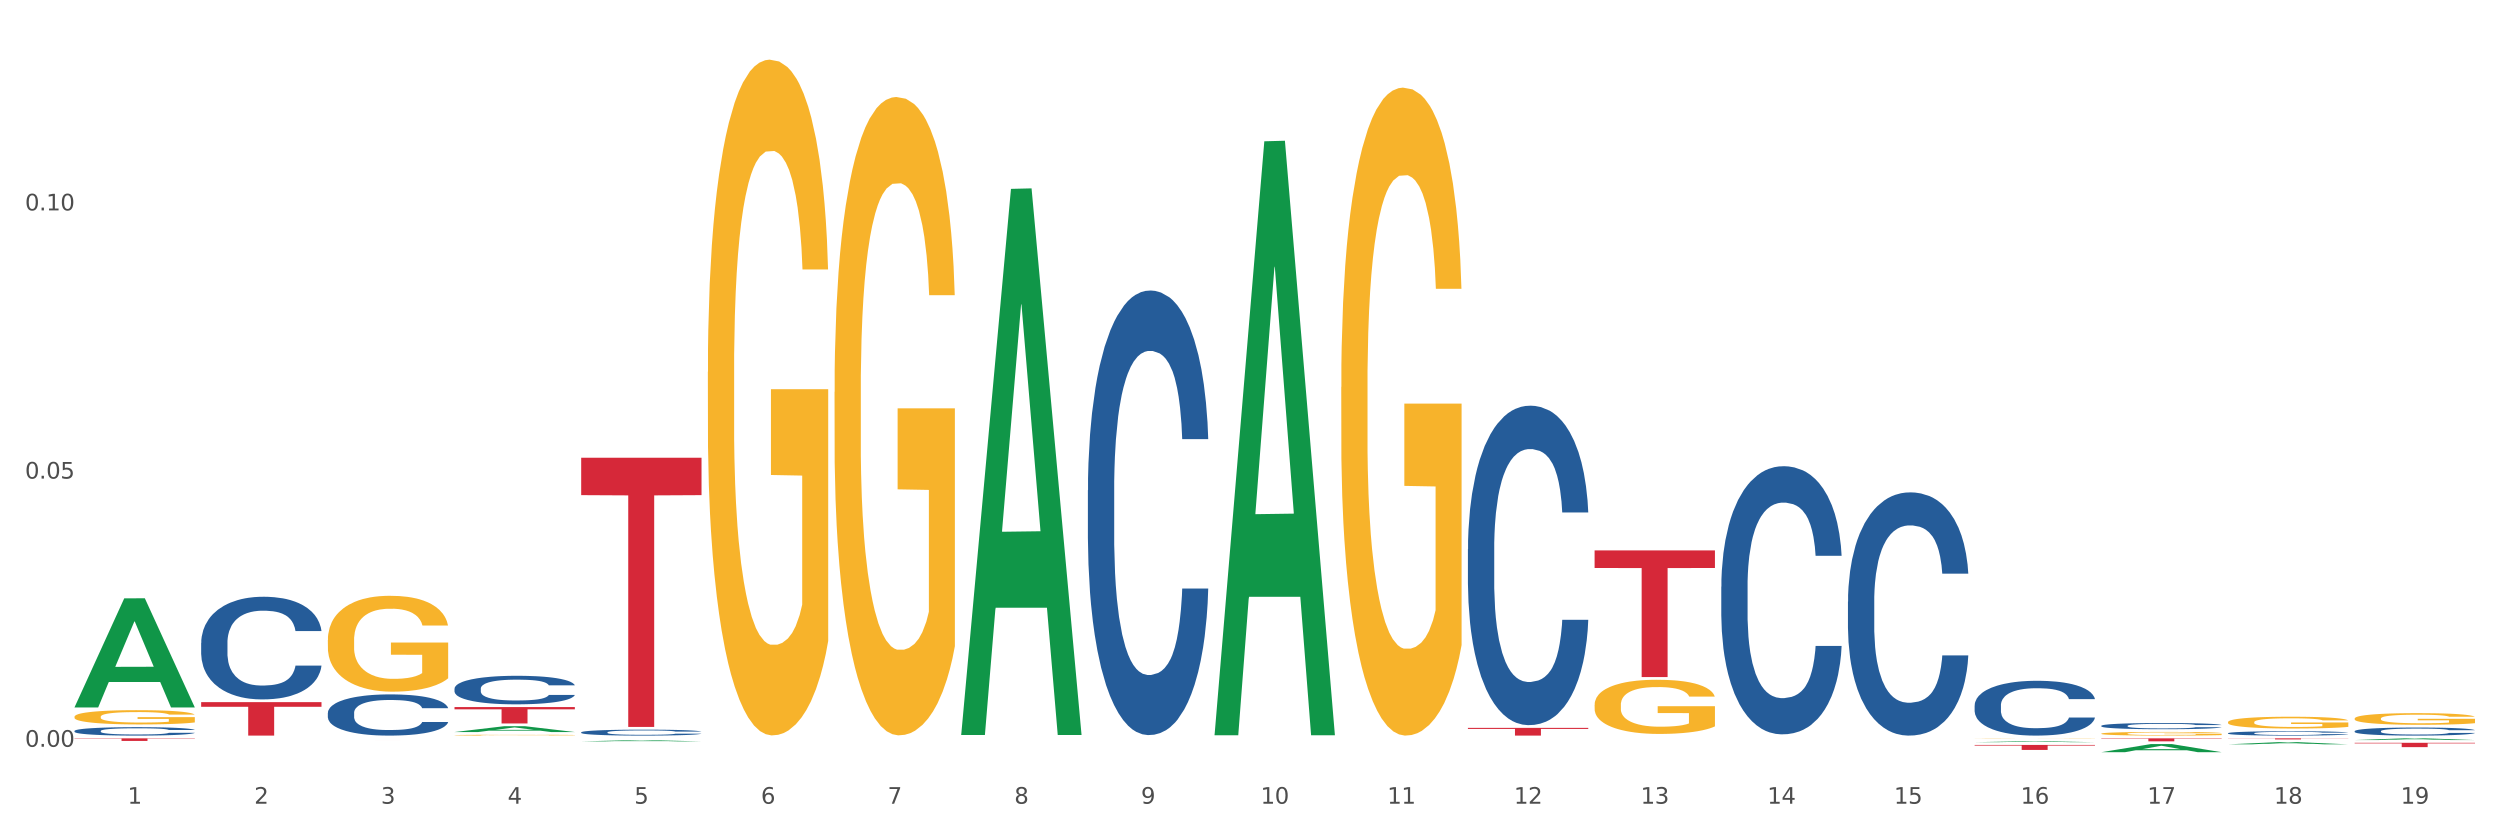 <?xml version="1.0" encoding="utf-8" standalone="no"?>
<!DOCTYPE svg PUBLIC "-//W3C//DTD SVG 1.1//EN"
  "http://www.w3.org/Graphics/SVG/1.1/DTD/svg11.dtd">
<svg xmlns:xlink="http://www.w3.org/1999/xlink" width="1080pt" height="360pt" viewBox="0 0 1080 360" xmlns="http://www.w3.org/2000/svg" version="1.1">
 <rect x="0" y="0" width="1080" height="360" fill="#333333" stroke="none"/>
 <defs>
  <style type="text/css">*{stroke-linejoin: round; stroke-linecap: butt}</style>
 </defs>
 <g id="figure_1">
  <g id="patch_1">
   <path d="M 0 360 
L 1080 360 
L 1080 0 
L 0 0 
z
" style="fill: #ffffff; stroke: #ffffff; stroke-linejoin: miter"/>
  </g>
  <g id="axes_1">
   <g id="matplotlib.axis_1">
    <g id="xtick_1">
     <g id="text_1">
      <!-- 1 -->
      <g style="fill: #4d4d4d" transform="translate(55.115 347.204) scale(0.096 -0.096)">
       <defs>
        <path id="DejaVuSans-31" d="M 794 531 
L 1825 531 
L 1825 4091 
L 703 3866 
L 703 4441 
L 1819 4666 
L 2450 4666 
L 2450 531 
L 3481 531 
L 3481 0 
L 794 0 
L 794 531 
z
" transform="scale(0.016)"/>
       </defs>
       <use xlink:href="#DejaVuSans-31"/>
      </g>
     </g>
    </g>
    <g id="xtick_2">
     <g id="text_2">
      <!-- 2 -->
      <g style="fill: #4d4d4d" transform="translate(109.839 347.204) scale(0.096 -0.096)">
       <defs>
        <path id="DejaVuSans-32" d="M 1228 531 
L 3431 531 
L 3431 0 
L 469 0 
L 469 531 
Q 828 903 1448 1529 
Q 2069 2156 2228 2338 
Q 2531 2678 2651 2914 
Q 2772 3150 2772 3378 
Q 2772 3750 2511 3984 
Q 2250 4219 1831 4219 
Q 1534 4219 1204 4116 
Q 875 4013 500 3803 
L 500 4441 
Q 881 4594 1212 4672 
Q 1544 4750 1819 4750 
Q 2544 4750 2975 4387 
Q 3406 4025 3406 3419 
Q 3406 3131 3298 2873 
Q 3191 2616 2906 2266 
Q 2828 2175 2409 1742 
Q 1991 1309 1228 531 
z
" transform="scale(0.016)"/>
       </defs>
       <use xlink:href="#DejaVuSans-32"/>
      </g>
     </g>
    </g>
    <g id="xtick_3">
     <g id="text_3">
      <!-- 3 -->
      <g style="fill: #4d4d4d" transform="translate(164.564 347.204) scale(0.096 -0.096)">
       <defs>
        <path id="DejaVuSans-33" d="M 2597 2516 
Q 3050 2419 3304 2112 
Q 3559 1806 3559 1356 
Q 3559 666 3084 287 
Q 2609 -91 1734 -91 
Q 1441 -91 1130 -33 
Q 819 25 488 141 
L 488 750 
Q 750 597 1062 519 
Q 1375 441 1716 441 
Q 2309 441 2620 675 
Q 2931 909 2931 1356 
Q 2931 1769 2642 2001 
Q 2353 2234 1838 2234 
L 1294 2234 
L 1294 2753 
L 1863 2753 
Q 2328 2753 2575 2939 
Q 2822 3125 2822 3475 
Q 2822 3834 2567 4026 
Q 2313 4219 1838 4219 
Q 1578 4219 1281 4162 
Q 984 4106 628 3988 
L 628 4550 
Q 988 4650 1302 4700 
Q 1616 4750 1894 4750 
Q 2613 4750 3031 4423 
Q 3450 4097 3450 3541 
Q 3450 3153 3228 2886 
Q 3006 2619 2597 2516 
z
" transform="scale(0.016)"/>
       </defs>
       <use xlink:href="#DejaVuSans-33"/>
      </g>
     </g>
    </g>
    <g id="xtick_4">
     <g id="text_4">
      <!-- 4 -->
      <g style="fill: #4d4d4d" transform="translate(219.288 347.204) scale(0.096 -0.096)">
       <defs>
        <path id="DejaVuSans-34" d="M 2419 4116 
L 825 1625 
L 2419 1625 
L 2419 4116 
z
M 2253 4666 
L 3047 4666 
L 3047 1625 
L 3713 1625 
L 3713 1100 
L 3047 1100 
L 3047 0 
L 2419 0 
L 2419 1100 
L 313 1100 
L 313 1709 
L 2253 4666 
z
" transform="scale(0.016)"/>
       </defs>
       <use xlink:href="#DejaVuSans-34"/>
      </g>
     </g>
    </g>
    <g id="xtick_5">
     <g id="text_5">
      <!-- 5 -->
      <g style="fill: #4d4d4d" transform="translate(274.012 347.204) scale(0.096 -0.096)">
       <defs>
        <path id="DejaVuSans-35" d="M 691 4666 
L 3169 4666 
L 3169 4134 
L 1269 4134 
L 1269 2991 
Q 1406 3038 1543 3061 
Q 1681 3084 1819 3084 
Q 2600 3084 3056 2656 
Q 3513 2228 3513 1497 
Q 3513 744 3044 326 
Q 2575 -91 1722 -91 
Q 1428 -91 1123 -41 
Q 819 9 494 109 
L 494 744 
Q 775 591 1075 516 
Q 1375 441 1709 441 
Q 2250 441 2565 725 
Q 2881 1009 2881 1497 
Q 2881 1984 2565 2268 
Q 2250 2553 1709 2553 
Q 1456 2553 1204 2497 
Q 953 2441 691 2322 
L 691 4666 
z
" transform="scale(0.016)"/>
       </defs>
       <use xlink:href="#DejaVuSans-35"/>
      </g>
     </g>
    </g>
    <g id="xtick_6">
     <g id="text_6">
      <!-- 6 -->
      <g style="fill: #4d4d4d" transform="translate(328.736 347.204) scale(0.096 -0.096)">
       <defs>
        <path id="DejaVuSans-36" d="M 2113 2584 
Q 1688 2584 1439 2293 
Q 1191 2003 1191 1497 
Q 1191 994 1439 701 
Q 1688 409 2113 409 
Q 2538 409 2786 701 
Q 3034 994 3034 1497 
Q 3034 2003 2786 2293 
Q 2538 2584 2113 2584 
z
M 3366 4563 
L 3366 3988 
Q 3128 4100 2886 4159 
Q 2644 4219 2406 4219 
Q 1781 4219 1451 3797 
Q 1122 3375 1075 2522 
Q 1259 2794 1537 2939 
Q 1816 3084 2150 3084 
Q 2853 3084 3261 2657 
Q 3669 2231 3669 1497 
Q 3669 778 3244 343 
Q 2819 -91 2113 -91 
Q 1303 -91 875 529 
Q 447 1150 447 2328 
Q 447 3434 972 4092 
Q 1497 4750 2381 4750 
Q 2619 4750 2861 4703 
Q 3103 4656 3366 4563 
z
" transform="scale(0.016)"/>
       </defs>
       <use xlink:href="#DejaVuSans-36"/>
      </g>
     </g>
    </g>
    <g id="xtick_7">
     <g id="text_7">
      <!-- 7 -->
      <g style="fill: #4d4d4d" transform="translate(383.461 347.204) scale(0.096 -0.096)">
       <defs>
        <path id="DejaVuSans-37" d="M 525 4666 
L 3525 4666 
L 3525 4397 
L 1831 0 
L 1172 0 
L 2766 4134 
L 525 4134 
L 525 4666 
z
" transform="scale(0.016)"/>
       </defs>
       <use xlink:href="#DejaVuSans-37"/>
      </g>
     </g>
    </g>
    <g id="xtick_8">
     <g id="text_8">
      <!-- 8 -->
      <g style="fill: #4d4d4d" transform="translate(438.185 347.204) scale(0.096 -0.096)">
       <defs>
        <path id="DejaVuSans-38" d="M 2034 2216 
Q 1584 2216 1326 1975 
Q 1069 1734 1069 1313 
Q 1069 891 1326 650 
Q 1584 409 2034 409 
Q 2484 409 2743 651 
Q 3003 894 3003 1313 
Q 3003 1734 2745 1975 
Q 2488 2216 2034 2216 
z
M 1403 2484 
Q 997 2584 770 2862 
Q 544 3141 544 3541 
Q 544 4100 942 4425 
Q 1341 4750 2034 4750 
Q 2731 4750 3128 4425 
Q 3525 4100 3525 3541 
Q 3525 3141 3298 2862 
Q 3072 2584 2669 2484 
Q 3125 2378 3379 2068 
Q 3634 1759 3634 1313 
Q 3634 634 3220 271 
Q 2806 -91 2034 -91 
Q 1263 -91 848 271 
Q 434 634 434 1313 
Q 434 1759 690 2068 
Q 947 2378 1403 2484 
z
M 1172 3481 
Q 1172 3119 1398 2916 
Q 1625 2713 2034 2713 
Q 2441 2713 2670 2916 
Q 2900 3119 2900 3481 
Q 2900 3844 2670 4047 
Q 2441 4250 2034 4250 
Q 1625 4250 1398 4047 
Q 1172 3844 1172 3481 
z
" transform="scale(0.016)"/>
       </defs>
       <use xlink:href="#DejaVuSans-38"/>
      </g>
     </g>
    </g>
    <g id="xtick_9">
     <g id="text_9">
      <!-- 9 -->
      <g style="fill: #4d4d4d" transform="translate(492.909 347.204) scale(0.096 -0.096)">
       <defs>
        <path id="DejaVuSans-39" d="M 703 97 
L 703 672 
Q 941 559 1184 500 
Q 1428 441 1663 441 
Q 2288 441 2617 861 
Q 2947 1281 2994 2138 
Q 2813 1869 2534 1725 
Q 2256 1581 1919 1581 
Q 1219 1581 811 2004 
Q 403 2428 403 3163 
Q 403 3881 828 4315 
Q 1253 4750 1959 4750 
Q 2769 4750 3195 4129 
Q 3622 3509 3622 2328 
Q 3622 1225 3098 567 
Q 2575 -91 1691 -91 
Q 1453 -91 1209 -44 
Q 966 3 703 97 
z
M 1959 2075 
Q 2384 2075 2632 2365 
Q 2881 2656 2881 3163 
Q 2881 3666 2632 3958 
Q 2384 4250 1959 4250 
Q 1534 4250 1286 3958 
Q 1038 3666 1038 3163 
Q 1038 2656 1286 2365 
Q 1534 2075 1959 2075 
z
" transform="scale(0.016)"/>
       </defs>
       <use xlink:href="#DejaVuSans-39"/>
      </g>
     </g>
    </g>
    <g id="xtick_10">
     <g id="text_10">
      <!-- 10 -->
      <g style="fill: #4d4d4d" transform="translate(544.58 347.204) scale(0.096 -0.096)">
       <defs>
        <path id="DejaVuSans-30" d="M 2034 4250 
Q 1547 4250 1301 3770 
Q 1056 3291 1056 2328 
Q 1056 1369 1301 889 
Q 1547 409 2034 409 
Q 2525 409 2770 889 
Q 3016 1369 3016 2328 
Q 3016 3291 2770 3770 
Q 2525 4250 2034 4250 
z
M 2034 4750 
Q 2819 4750 3233 4129 
Q 3647 3509 3647 2328 
Q 3647 1150 3233 529 
Q 2819 -91 2034 -91 
Q 1250 -91 836 529 
Q 422 1150 422 2328 
Q 422 3509 836 4129 
Q 1250 4750 2034 4750 
z
" transform="scale(0.016)"/>
       </defs>
       <use xlink:href="#DejaVuSans-31"/>
       <use xlink:href="#DejaVuSans-30" transform="translate(63.623 0)"/>
      </g>
     </g>
    </g>
    <g id="xtick_11">
     <g id="text_11">
      <!-- 11 -->
      <g style="fill: #4d4d4d" transform="translate(599.304 347.204) scale(0.096 -0.096)">
       <use xlink:href="#DejaVuSans-31"/>
       <use xlink:href="#DejaVuSans-31" transform="translate(63.623 0)"/>
      </g>
     </g>
    </g>
    <g id="xtick_12">
     <g id="text_12">
      <!-- 12 -->
      <g style="fill: #4d4d4d" transform="translate(654.028 347.204) scale(0.096 -0.096)">
       <use xlink:href="#DejaVuSans-31"/>
       <use xlink:href="#DejaVuSans-32" transform="translate(63.623 0)"/>
      </g>
     </g>
    </g>
    <g id="xtick_13">
     <g id="text_13">
      <!-- 13 -->
      <g style="fill: #4d4d4d" transform="translate(708.752 347.204) scale(0.096 -0.096)">
       <use xlink:href="#DejaVuSans-31"/>
       <use xlink:href="#DejaVuSans-33" transform="translate(63.623 0)"/>
      </g>
     </g>
    </g>
    <g id="xtick_14">
     <g id="text_14">
      <!-- 14 -->
      <g style="fill: #4d4d4d" transform="translate(763.477 347.204) scale(0.096 -0.096)">
       <use xlink:href="#DejaVuSans-31"/>
       <use xlink:href="#DejaVuSans-34" transform="translate(63.623 0)"/>
      </g>
     </g>
    </g>
    <g id="xtick_15">
     <g id="text_15">
      <!-- 15 -->
      <g style="fill: #4d4d4d" transform="translate(818.201 347.204) scale(0.096 -0.096)">
       <use xlink:href="#DejaVuSans-31"/>
       <use xlink:href="#DejaVuSans-35" transform="translate(63.623 0)"/>
      </g>
     </g>
    </g>
    <g id="xtick_16">
     <g id="text_16">
      <!-- 16 -->
      <g style="fill: #4d4d4d" transform="translate(872.925 347.204) scale(0.096 -0.096)">
       <use xlink:href="#DejaVuSans-31"/>
       <use xlink:href="#DejaVuSans-36" transform="translate(63.623 0)"/>
      </g>
     </g>
    </g>
    <g id="xtick_17">
     <g id="text_17">
      <!-- 17 -->
      <g style="fill: #4d4d4d" transform="translate(927.649 347.204) scale(0.096 -0.096)">
       <use xlink:href="#DejaVuSans-31"/>
       <use xlink:href="#DejaVuSans-37" transform="translate(63.623 0)"/>
      </g>
     </g>
    </g>
    <g id="xtick_18">
     <g id="text_18">
      <!-- 18 -->
      <g style="fill: #4d4d4d" transform="translate(982.374 347.204) scale(0.096 -0.096)">
       <use xlink:href="#DejaVuSans-31"/>
       <use xlink:href="#DejaVuSans-38" transform="translate(63.623 0)"/>
      </g>
     </g>
    </g>
    <g id="xtick_19">
     <g id="text_19">
      <!-- 19 -->
      <g style="fill: #4d4d4d" transform="translate(1037.098 347.204) scale(0.096 -0.096)">
       <use xlink:href="#DejaVuSans-31"/>
       <use xlink:href="#DejaVuSans-39" transform="translate(63.623 0)"/>
      </g>
     </g>
    </g>
    <g id="xtick_20"/>
    <g id="xtick_21"/>
    <g id="xtick_22"/>
    <g id="xtick_23"/>
    <g id="xtick_24"/>
    <g id="xtick_25"/>
    <g id="xtick_26"/>
    <g id="xtick_27"/>
    <g id="xtick_28"/>
    <g id="xtick_29"/>
    <g id="xtick_30"/>
    <g id="xtick_31"/>
    <g id="xtick_32"/>
    <g id="xtick_33"/>
    <g id="xtick_34"/>
    <g id="xtick_35"/>
    <g id="xtick_36"/>
    <g id="xtick_37"/>
   </g>
   <g id="matplotlib.axis_2">
    <g id="ytick_1">
     <g id="text_20">
      <!-- 0.00 -->
      <g style="fill: #4d4d4d" transform="translate(10.8 322.601) scale(0.096 -0.096)">
       <defs>
        <path id="DejaVuSans-2e" d="M 684 794 
L 1344 794 
L 1344 0 
L 684 0 
L 684 794 
z
" transform="scale(0.016)"/>
       </defs>
       <use xlink:href="#DejaVuSans-30"/>
       <use xlink:href="#DejaVuSans-2e" transform="translate(63.623 0)"/>
       <use xlink:href="#DejaVuSans-30" transform="translate(95.41 0)"/>
       <use xlink:href="#DejaVuSans-30" transform="translate(159.033 0)"/>
      </g>
     </g>
    </g>
    <g id="ytick_2">
     <g id="text_21">
      <!-- 0.05 -->
      <g style="fill: #4d4d4d" transform="translate(10.8 206.752) scale(0.096 -0.096)">
       <use xlink:href="#DejaVuSans-30"/>
       <use xlink:href="#DejaVuSans-2e" transform="translate(63.623 0)"/>
       <use xlink:href="#DejaVuSans-30" transform="translate(95.41 0)"/>
       <use xlink:href="#DejaVuSans-35" transform="translate(159.033 0)"/>
      </g>
     </g>
    </g>
    <g id="ytick_3">
     <g id="text_22">
      <!-- 0.10 -->
      <g style="fill: #4d4d4d" transform="translate(10.8 90.902) scale(0.096 -0.096)">
       <use xlink:href="#DejaVuSans-30"/>
       <use xlink:href="#DejaVuSans-2e" transform="translate(63.623 0)"/>
       <use xlink:href="#DejaVuSans-31" transform="translate(95.41 0)"/>
       <use xlink:href="#DejaVuSans-30" transform="translate(159.033 0)"/>
      </g>
     </g>
    </g>
    <g id="ytick_4"/>
    <g id="ytick_5"/>
    <g id="ytick_6"/>
   </g>
   <g id="PolyCollection_1">
    <path d="M 32.175 305.53 
L 32.229 305.486 
L 53.667 258.492 
L 62.564 258.448 
L 84.163 305.619 
L 73.873 305.619 
L 69.21 294.634 
L 47.075 294.634 
L 46.914 294.811 
L 42.412 305.619 
L 32.175 305.619 
L 32.175 305.53 
L 49.862 288.079 
L 66.423 288.035 
L 58.223 268.502 
L 58.115 268.413 
L 58.008 268.546 
L 49.808 288.035 
L 49.862 288.079 
L 32.175 305.53 
z
" clip-path="url(#p27d73c3059)" style="fill: #109648"/>
    <path d="M 196.348 316.237 
L 196.401 316.235 
L 217.84 313.715 
L 226.737 313.712 
L 248.336 316.242 
L 238.045 316.242 
L 233.383 315.653 
L 211.247 315.653 
L 211.087 315.663 
L 206.585 316.242 
L 196.348 316.242 
L 196.348 316.237 
L 214.034 315.302 
L 230.596 315.299 
L 222.395 314.252 
L 222.288 314.247 
L 222.181 314.254 
L 213.981 315.299 
L 214.034 315.302 
L 196.348 316.237 
z
" clip-path="url(#p27d73c3059)" style="fill: #109648"/>
    <path d="M 907.763 316.929 
L 907.825 316.927 
L 907.825 316.875 
L 907.948 316.83 
L 908.561 316.722 
L 909.482 316.632 
L 910.157 316.585 
L 910.832 316.546 
L 911.63 316.506 
L 912.612 316.466 
L 914.392 316.407 
L 915.497 316.376 
L 916.847 316.345 
L 919.303 316.298 
L 921.083 316.272 
L 922.924 316.251 
L 925.932 316.224 
L 927.896 316.213 
L 929.983 316.204 
L 932.499 316.198 
L 934.402 316.197 
L 938.576 316.201 
L 942.136 316.214 
L 943.854 316.224 
L 946.064 316.242 
L 947.23 316.253 
L 949.133 316.277 
L 951.097 316.307 
L 952.447 316.333 
L 954.473 316.382 
L 956.007 316.431 
L 957.419 316.492 
L 958.156 316.534 
L 958.708 316.573 
L 959.199 316.618 
L 959.69 316.689 
L 948.642 316.689 
L 948.212 316.638 
L 947.537 316.59 
L 946.555 316.544 
L 945.696 316.515 
L 944.223 316.479 
L 942.872 316.456 
L 941.46 316.439 
L 939.742 316.424 
L 938.392 316.417 
L 936.489 316.411 
L 932.745 316.412 
L 930.228 316.424 
L 928.51 316.439 
L 927.405 316.452 
L 926.423 316.466 
L 925.318 316.486 
L 924.029 316.517 
L 923.108 316.544 
L 922.187 316.579 
L 921.451 316.613 
L 920.776 316.654 
L 920.223 316.697 
L 919.794 316.742 
L 919.425 316.797 
L 919.119 316.888 
L 919.119 317.086 
L 919.241 317.131 
L 919.548 317.191 
L 919.916 317.235 
L 920.53 317.289 
L 921.083 317.325 
L 922.126 317.377 
L 923.292 317.42 
L 924.213 317.448 
L 925.134 317.471 
L 926.73 317.503 
L 928.51 317.529 
L 930.044 317.545 
L 932.131 317.559 
L 933.543 317.565 
L 934.77 317.568 
L 937.778 317.568 
L 939.926 317.564 
L 942.32 317.554 
L 944.161 317.541 
L 945.696 317.525 
L 947.414 317.499 
L 948.519 317.474 
L 948.519 317.172 
L 935.016 317.17 
L 935.016 316.969 
L 959.751 316.969 
L 959.751 317.559 
L 958.708 317.59 
L 957.542 317.617 
L 956.314 317.642 
L 954.473 317.672 
L 952.263 317.701 
L 950.299 317.721 
L 948.212 317.739 
L 945.757 317.755 
L 942.565 317.769 
L 940.601 317.775 
L 938.146 317.779 
L 935.261 317.781 
L 932.745 317.778 
L 930.29 317.77 
L 927.712 317.757 
L 925.195 317.739 
L 923.292 317.72 
L 921.39 317.697 
L 919.364 317.666 
L 917.768 317.637 
L 916.541 317.611 
L 915.19 317.578 
L 913.717 317.535 
L 912.612 317.496 
L 911.63 317.455 
L 910.587 317.403 
L 909.85 317.358 
L 909.114 317.302 
L 908.684 317.26 
L 908.193 317.195 
L 907.825 317.104 
L 907.763 316.929 
z
" clip-path="url(#p27d73c3059)" style="fill: #f7b32b"/>
    <path d="M 962.488 311.979 
L 962.549 311.975 
L 962.549 311.807 
L 962.672 311.663 
L 963.286 311.314 
L 964.206 311.025 
L 964.881 310.872 
L 965.557 310.746 
L 966.355 310.62 
L 967.337 310.49 
L 969.117 310.299 
L 970.221 310.202 
L 971.572 310.099 
L 974.027 309.95 
L 975.807 309.867 
L 977.648 309.797 
L 980.656 309.713 
L 982.62 309.676 
L 984.707 309.648 
L 987.223 309.629 
L 989.126 309.625 
L 993.3 309.639 
L 996.86 309.68 
L 998.579 309.713 
L 1000.788 309.769 
L 1001.954 309.806 
L 1003.857 309.881 
L 1005.821 309.978 
L 1007.172 310.062 
L 1009.197 310.22 
L 1010.732 310.378 
L 1012.143 310.574 
L 1012.88 310.709 
L 1013.432 310.835 
L 1013.923 310.979 
L 1014.414 311.207 
L 1003.366 311.207 
L 1002.936 311.044 
L 1002.261 310.89 
L 1001.279 310.741 
L 1000.42 310.648 
L 998.947 310.532 
L 997.596 310.458 
L 996.185 310.402 
L 994.466 310.355 
L 993.116 310.332 
L 991.213 310.313 
L 987.469 310.318 
L 984.952 310.355 
L 983.234 310.402 
L 982.129 310.444 
L 981.147 310.49 
L 980.042 310.555 
L 978.753 310.653 
L 977.832 310.741 
L 976.912 310.853 
L 976.175 310.965 
L 975.5 311.095 
L 974.948 311.235 
L 974.518 311.379 
L 974.15 311.556 
L 973.843 311.849 
L 973.843 312.487 
L 973.966 312.631 
L 974.272 312.822 
L 974.641 312.966 
L 975.255 313.138 
L 975.807 313.254 
L 976.85 313.422 
L 978.017 313.562 
L 978.937 313.65 
L 979.858 313.724 
L 981.454 313.827 
L 983.234 313.911 
L 984.768 313.962 
L 986.855 314.008 
L 988.267 314.027 
L 989.494 314.036 
L 992.502 314.036 
L 994.65 314.022 
L 997.044 313.99 
L 998.885 313.948 
L 1000.42 313.897 
L 1002.139 313.813 
L 1003.243 313.734 
L 1003.243 312.761 
L 989.74 312.756 
L 989.74 312.11 
L 1014.476 312.11 
L 1014.476 314.008 
L 1013.432 314.106 
L 1012.266 314.194 
L 1011.038 314.274 
L 1009.197 314.371 
L 1006.987 314.464 
L 1005.023 314.53 
L 1002.936 314.585 
L 1000.481 314.637 
L 997.29 314.683 
L 995.325 314.702 
L 992.87 314.716 
L 989.985 314.72 
L 987.469 314.711 
L 985.014 314.688 
L 982.436 314.646 
L 979.919 314.585 
L 978.017 314.525 
L 976.114 314.45 
L 974.088 314.353 
L 972.492 314.26 
L 971.265 314.176 
L 969.915 314.069 
L 968.441 313.929 
L 967.337 313.804 
L 966.355 313.673 
L 965.311 313.506 
L 964.575 313.361 
L 963.838 313.18 
L 963.408 313.045 
L 962.917 312.836 
L 962.549 312.542 
L 962.488 311.979 
z
" clip-path="url(#p27d73c3059)" style="fill: #f7b32b"/>
    <path d="M 907.763 318.953 
L 959.751 318.953 
L 959.751 319.134 
L 939.301 319.135 
L 939.301 320.25 
L 928.09 320.25 
L 928.09 319.135 
L 907.763 319.134 
L 907.763 318.955 
L 907.763 318.953 
z
" clip-path="url(#p27d73c3059)" style="fill: #d62839"/>
    <path d="M 579.418 167.204 
L 579.479 166.949 
L 579.479 157.746 
L 579.602 149.82 
L 580.216 130.647 
L 581.136 114.797 
L 581.812 106.36 
L 582.487 99.458 
L 583.285 92.555 
L 584.267 85.397 
L 586.047 74.916 
L 587.152 69.547 
L 588.502 63.923 
L 590.957 55.742 
L 592.737 51.141 
L 594.578 47.306 
L 597.586 42.704 
L 599.55 40.659 
L 601.637 39.125 
L 604.154 38.103 
L 606.056 37.847 
L 610.23 38.614 
L 613.79 40.915 
L 615.509 42.704 
L 617.718 45.772 
L 618.884 47.817 
L 620.787 51.908 
L 622.751 57.276 
L 624.102 61.878 
L 626.127 70.57 
L 627.662 79.262 
L 629.073 89.999 
L 629.81 97.413 
L 630.362 104.315 
L 630.853 112.24 
L 631.344 124.767 
L 620.296 124.767 
L 619.867 115.819 
L 619.191 107.383 
L 618.209 99.202 
L 617.35 94.089 
L 615.877 87.698 
L 614.527 83.608 
L 613.115 80.54 
L 611.396 77.984 
L 610.046 76.705 
L 608.143 75.683 
L 604.399 75.938 
L 601.882 77.984 
L 600.164 80.54 
L 599.059 82.841 
L 598.077 85.397 
L 596.972 88.976 
L 595.683 94.345 
L 594.763 99.202 
L 593.842 105.338 
L 593.105 111.473 
L 592.43 118.631 
L 591.878 126.301 
L 591.448 134.226 
L 591.08 143.941 
L 590.773 160.046 
L 590.773 195.07 
L 590.896 202.995 
L 591.203 213.477 
L 591.571 221.402 
L 592.185 230.861 
L 592.737 237.252 
L 593.78 246.455 
L 594.947 254.124 
L 595.867 258.982 
L 596.788 263.072 
L 598.384 268.696 
L 600.164 273.298 
L 601.698 276.11 
L 603.785 278.667 
L 605.197 279.689 
L 606.425 280.2 
L 609.432 280.2 
L 611.58 279.434 
L 613.974 277.644 
L 615.816 275.343 
L 617.35 272.531 
L 619.069 267.929 
L 620.173 263.583 
L 620.173 210.153 
L 606.67 209.898 
L 606.67 174.363 
L 631.406 174.363 
L 631.406 278.667 
L 630.362 284.035 
L 629.196 288.892 
L 627.969 293.238 
L 626.127 298.607 
L 623.918 303.72 
L 621.953 307.299 
L 619.867 310.367 
L 617.411 313.179 
L 614.22 315.735 
L 612.256 316.758 
L 609.8 317.525 
L 606.916 317.781 
L 604.399 317.269 
L 601.944 315.991 
L 599.366 313.69 
L 596.849 310.367 
L 594.947 307.043 
L 593.044 302.953 
L 591.018 297.584 
L 589.423 292.472 
L 588.195 287.87 
L 586.845 281.99 
L 585.372 274.321 
L 584.267 267.418 
L 583.285 260.26 
L 582.241 251.057 
L 581.505 243.132 
L 580.768 233.161 
L 580.338 225.748 
L 579.847 214.244 
L 579.479 198.138 
L 579.418 167.204 
z
" clip-path="url(#p27d73c3059)" style="fill: #f7b32b"/>
    <path d="M 1017.212 320.882 
L 1069.2 320.882 
L 1069.2 321.142 
L 1048.75 321.144 
L 1048.75 322.752 
L 1037.539 322.752 
L 1037.539 321.144 
L 1017.212 321.142 
L 1017.212 320.884 
L 1017.212 320.882 
z
" clip-path="url(#p27d73c3059)" style="fill: #d62839"/>
    <path d="M 962.488 318.953 
L 1014.476 318.953 
L 1014.476 319.02 
L 994.025 319.021 
L 994.025 319.436 
L 982.815 319.436 
L 982.815 319.021 
L 962.488 319.02 
L 962.488 318.954 
L 962.488 318.953 
z
" clip-path="url(#p27d73c3059)" style="fill: #d62839"/>
    <path d="M 634.142 314.438 
L 686.13 314.438 
L 686.13 314.903 
L 665.68 314.906 
L 665.68 317.781 
L 654.469 317.781 
L 654.469 314.906 
L 634.142 314.903 
L 634.142 314.441 
L 634.142 314.438 
z
" clip-path="url(#p27d73c3059)" style="fill: #d62839"/>
    <path d="M 524.693 317.138 
L 524.747 316.897 
L 546.185 61.039 
L 555.082 60.797 
L 576.682 317.621 
L 566.391 317.621 
L 561.728 257.816 
L 539.593 257.816 
L 539.432 258.78 
L 534.93 317.621 
L 524.693 317.621 
L 524.693 317.138 
L 542.38 222.126 
L 558.941 221.885 
L 550.741 115.538 
L 550.634 115.056 
L 550.527 115.779 
L 542.327 221.885 
L 542.38 222.126 
L 524.693 317.138 
z
" clip-path="url(#p27d73c3059)" style="fill: #109648"/>
    <path d="M 415.245 317.086 
L 415.299 316.865 
L 436.737 81.593 
L 445.634 81.371 
L 467.233 317.53 
L 456.943 317.53 
L 452.28 262.537 
L 430.145 262.537 
L 429.984 263.424 
L 425.482 317.53 
L 415.245 317.53 
L 415.245 317.086 
L 432.932 229.719 
L 449.493 229.497 
L 441.293 131.707 
L 441.185 131.264 
L 441.078 131.929 
L 432.878 229.497 
L 432.932 229.719 
L 415.245 317.086 
z
" clip-path="url(#p27d73c3059)" style="fill: #109648"/>
    <path d="M 1017.212 310.407 
L 1017.273 310.402 
L 1017.273 310.236 
L 1017.396 310.094 
L 1018.01 309.749 
L 1018.931 309.464 
L 1019.606 309.312 
L 1020.281 309.188 
L 1021.079 309.063 
L 1022.061 308.935 
L 1023.841 308.746 
L 1024.946 308.649 
L 1026.296 308.548 
L 1028.751 308.401 
L 1030.531 308.318 
L 1032.373 308.249 
L 1035.38 308.166 
L 1037.344 308.13 
L 1039.431 308.102 
L 1041.948 308.084 
L 1043.85 308.079 
L 1048.024 308.093 
L 1051.584 308.134 
L 1053.303 308.166 
L 1055.512 308.222 
L 1056.679 308.258 
L 1058.581 308.332 
L 1060.546 308.429 
L 1061.896 308.511 
L 1063.921 308.668 
L 1065.456 308.824 
L 1066.868 309.017 
L 1067.604 309.151 
L 1068.157 309.275 
L 1068.648 309.418 
L 1069.139 309.643 
L 1058.09 309.643 
L 1057.661 309.482 
L 1056.986 309.33 
L 1056.004 309.183 
L 1055.144 309.091 
L 1053.671 308.976 
L 1052.321 308.902 
L 1050.909 308.847 
L 1049.19 308.801 
L 1047.84 308.778 
L 1045.937 308.76 
L 1042.193 308.764 
L 1039.677 308.801 
L 1037.958 308.847 
L 1036.853 308.889 
L 1035.871 308.935 
L 1034.766 308.999 
L 1033.477 309.096 
L 1032.557 309.183 
L 1031.636 309.293 
L 1030.899 309.404 
L 1030.224 309.533 
L 1029.672 309.671 
L 1029.242 309.813 
L 1028.874 309.988 
L 1028.567 310.278 
L 1028.567 310.908 
L 1028.69 311.051 
L 1028.997 311.239 
L 1029.365 311.382 
L 1029.979 311.552 
L 1030.531 311.667 
L 1031.575 311.833 
L 1032.741 311.971 
L 1033.662 312.058 
L 1034.582 312.132 
L 1036.178 312.233 
L 1037.958 312.316 
L 1039.493 312.366 
L 1041.579 312.412 
L 1042.991 312.431 
L 1044.219 312.44 
L 1047.226 312.44 
L 1049.375 312.426 
L 1051.768 312.394 
L 1053.61 312.353 
L 1055.144 312.302 
L 1056.863 312.219 
L 1057.968 312.141 
L 1057.968 311.18 
L 1044.464 311.175 
L 1044.464 310.535 
L 1069.2 310.535 
L 1069.2 312.412 
L 1068.157 312.509 
L 1066.99 312.596 
L 1065.763 312.675 
L 1063.921 312.771 
L 1061.712 312.863 
L 1059.748 312.928 
L 1057.661 312.983 
L 1055.206 313.033 
L 1052.014 313.079 
L 1050.05 313.098 
L 1047.595 313.112 
L 1044.71 313.116 
L 1042.193 313.107 
L 1039.738 313.084 
L 1037.16 313.043 
L 1034.644 312.983 
L 1032.741 312.923 
L 1030.838 312.849 
L 1028.813 312.753 
L 1027.217 312.661 
L 1025.989 312.578 
L 1024.639 312.472 
L 1023.166 312.334 
L 1022.061 312.21 
L 1021.079 312.081 
L 1020.035 311.916 
L 1019.299 311.773 
L 1018.562 311.594 
L 1018.133 311.46 
L 1017.642 311.253 
L 1017.273 310.963 
L 1017.212 310.407 
z
" clip-path="url(#p27d73c3059)" style="fill: #f7b32b"/>
    <path d="M 853.039 320.627 
L 853.093 320.626 
L 874.531 320.224 
L 883.428 320.223 
L 905.027 320.628 
L 894.737 320.628 
L 890.074 320.533 
L 867.939 320.533 
L 867.778 320.535 
L 863.276 320.628 
L 853.039 320.628 
L 853.039 320.627 
L 870.726 320.477 
L 887.287 320.477 
L 879.087 320.309 
L 878.98 320.309 
L 878.872 320.31 
L 870.672 320.477 
L 870.726 320.477 
L 853.039 320.627 
z
" clip-path="url(#p27d73c3059)" style="fill: #109648"/>
    <path d="M 1017.212 319.708 
L 1017.266 319.707 
L 1038.704 318.954 
L 1047.601 318.953 
L 1069.2 319.71 
L 1058.91 319.71 
L 1054.247 319.533 
L 1032.112 319.533 
L 1031.951 319.536 
L 1027.449 319.71 
L 1017.212 319.71 
L 1017.212 319.708 
L 1034.899 319.428 
L 1051.46 319.428 
L 1043.26 319.115 
L 1043.152 319.113 
L 1043.045 319.115 
L 1034.845 319.428 
L 1034.899 319.428 
L 1017.212 319.708 
z
" clip-path="url(#p27d73c3059)" style="fill: #109648"/>
    <path d="M 962.488 321.555 
L 962.541 321.554 
L 983.98 320.609 
L 992.877 320.608 
L 1014.476 321.557 
L 1004.185 321.557 
L 999.522 321.336 
L 977.387 321.336 
L 977.227 321.339 
L 972.724 321.557 
L 962.488 321.557 
L 962.488 321.555 
L 980.174 321.204 
L 996.735 321.203 
L 988.535 320.81 
L 988.428 320.809 
L 988.321 320.811 
L 980.121 321.203 
L 980.174 321.204 
L 962.488 321.555 
z
" clip-path="url(#p27d73c3059)" style="fill: #109648"/>
    <path d="M 907.763 324.943 
L 907.817 324.94 
L 929.255 321.426 
L 938.152 321.423 
L 959.751 324.95 
L 949.461 324.95 
L 944.798 324.128 
L 922.663 324.128 
L 922.502 324.142 
L 918 324.95 
L 907.763 324.95 
L 907.763 324.943 
L 925.45 323.638 
L 942.011 323.635 
L 933.811 322.175 
L 933.704 322.168 
L 933.597 322.178 
L 925.396 323.635 
L 925.45 323.638 
L 907.763 324.943 
z
" clip-path="url(#p27d73c3059)" style="fill: #109648"/>
    <path d="M 688.866 304.473 
L 688.928 304.452 
L 688.928 303.682 
L 689.05 303.02 
L 689.664 301.416 
L 690.585 300.091 
L 691.26 299.386 
L 691.935 298.809 
L 692.733 298.232 
L 693.715 297.633 
L 695.495 296.757 
L 696.6 296.308 
L 697.95 295.838 
L 700.406 295.154 
L 702.186 294.769 
L 704.027 294.448 
L 707.034 294.064 
L 708.999 293.893 
L 711.086 293.764 
L 713.602 293.679 
L 715.505 293.657 
L 719.679 293.722 
L 723.239 293.914 
L 724.957 294.064 
L 727.167 294.32 
L 728.333 294.491 
L 730.236 294.833 
L 732.2 295.282 
L 733.55 295.667 
L 735.576 296.393 
L 737.11 297.12 
L 738.522 298.018 
L 739.258 298.638 
L 739.811 299.215 
L 740.302 299.877 
L 740.793 300.925 
L 729.745 300.925 
L 729.315 300.177 
L 728.64 299.471 
L 727.658 298.787 
L 726.799 298.36 
L 725.325 297.825 
L 723.975 297.484 
L 722.563 297.227 
L 720.845 297.013 
L 719.494 296.906 
L 717.592 296.821 
L 713.848 296.842 
L 711.331 297.013 
L 709.612 297.227 
L 708.508 297.419 
L 707.526 297.633 
L 706.421 297.932 
L 705.132 298.381 
L 704.211 298.787 
L 703.29 299.3 
L 702.554 299.813 
L 701.879 300.412 
L 701.326 301.053 
L 700.897 301.716 
L 700.528 302.528 
L 700.221 303.875 
L 700.221 306.803 
L 700.344 307.465 
L 700.651 308.342 
L 701.019 309.004 
L 701.633 309.795 
L 702.186 310.33 
L 703.229 311.099 
L 704.395 311.74 
L 705.316 312.146 
L 706.237 312.488 
L 707.832 312.959 
L 709.612 313.343 
L 711.147 313.579 
L 713.234 313.792 
L 714.645 313.878 
L 715.873 313.921 
L 718.881 313.921 
L 721.029 313.856 
L 723.423 313.707 
L 725.264 313.514 
L 726.799 313.279 
L 728.517 312.895 
L 729.622 312.531 
L 729.622 308.064 
L 716.119 308.043 
L 716.119 305.071 
L 740.854 305.071 
L 740.854 313.792 
L 739.811 314.241 
L 738.645 314.647 
L 737.417 315.011 
L 735.576 315.46 
L 733.366 315.887 
L 731.402 316.186 
L 729.315 316.443 
L 726.86 316.678 
L 723.668 316.892 
L 721.704 316.977 
L 719.249 317.041 
L 716.364 317.063 
L 713.848 317.02 
L 711.392 316.913 
L 708.814 316.721 
L 706.298 316.443 
L 704.395 316.165 
L 702.492 315.823 
L 700.467 315.374 
L 698.871 314.947 
L 697.643 314.562 
L 696.293 314.07 
L 694.82 313.429 
L 693.715 312.852 
L 692.733 312.253 
L 691.69 311.484 
L 690.953 310.821 
L 690.217 309.988 
L 689.787 309.368 
L 689.296 308.406 
L 688.928 307.059 
L 688.866 304.473 
z
" clip-path="url(#p27d73c3059)" style="fill: #f7b32b"/>
    <path d="M 853.039 318.998 
L 853.1 318.998 
L 853.1 318.995 
L 853.223 318.992 
L 853.837 318.986 
L 854.758 318.98 
L 855.433 318.977 
L 856.108 318.975 
L 856.906 318.972 
L 857.888 318.97 
L 859.668 318.966 
L 860.773 318.964 
L 862.123 318.962 
L 864.578 318.96 
L 866.358 318.958 
L 868.2 318.957 
L 871.207 318.955 
L 873.171 318.954 
L 875.258 318.954 
L 877.775 318.953 
L 879.678 318.953 
L 883.851 318.954 
L 887.411 318.954 
L 889.13 318.955 
L 891.34 318.956 
L 892.506 318.957 
L 894.409 318.958 
L 896.373 318.96 
L 897.723 318.962 
L 899.749 318.965 
L 901.283 318.968 
L 902.695 318.971 
L 903.431 318.974 
L 903.984 318.976 
L 904.475 318.979 
L 904.966 318.984 
L 893.918 318.984 
L 893.488 318.98 
L 892.813 318.977 
L 891.831 318.975 
L 890.971 318.973 
L 889.498 318.971 
L 888.148 318.969 
L 886.736 318.968 
L 885.018 318.967 
L 883.667 318.967 
L 881.765 318.966 
L 878.02 318.967 
L 875.504 318.967 
L 873.785 318.968 
L 872.68 318.969 
L 871.698 318.97 
L 870.594 318.971 
L 869.305 318.973 
L 868.384 318.975 
L 867.463 318.977 
L 866.727 318.979 
L 866.051 318.981 
L 865.499 318.984 
L 865.069 318.987 
L 864.701 318.99 
L 864.394 318.996 
L 864.394 319.008 
L 864.517 319.011 
L 864.824 319.014 
L 865.192 319.017 
L 865.806 319.02 
L 866.358 319.023 
L 867.402 319.026 
L 868.568 319.028 
L 869.489 319.03 
L 870.409 319.032 
L 872.005 319.033 
L 873.785 319.035 
L 875.32 319.036 
L 877.407 319.037 
L 878.818 319.037 
L 880.046 319.037 
L 883.053 319.037 
L 885.202 319.037 
L 887.596 319.037 
L 889.437 319.036 
L 890.971 319.035 
L 892.69 319.033 
L 893.795 319.032 
L 893.795 319.013 
L 880.291 319.013 
L 880.291 319.001 
L 905.027 319.001 
L 905.027 319.037 
L 903.984 319.039 
L 902.818 319.04 
L 901.59 319.042 
L 899.749 319.044 
L 897.539 319.046 
L 895.575 319.047 
L 893.488 319.048 
L 891.033 319.049 
L 887.841 319.05 
L 885.877 319.05 
L 883.422 319.05 
L 880.537 319.05 
L 878.02 319.05 
L 875.565 319.05 
L 872.987 319.049 
L 870.471 319.048 
L 868.568 319.047 
L 866.665 319.045 
L 864.64 319.043 
L 863.044 319.042 
L 861.816 319.04 
L 860.466 319.038 
L 858.993 319.035 
L 857.888 319.033 
L 856.906 319.031 
L 855.863 319.027 
L 855.126 319.025 
L 854.389 319.021 
L 853.96 319.019 
L 853.469 319.015 
L 853.1 319.009 
L 853.039 318.998 
z
" clip-path="url(#p27d73c3059)" style="fill: #f7b32b"/>
    <path d="M 853.039 321.8 
L 905.027 321.8 
L 905.027 322.103 
L 884.577 322.105 
L 884.577 323.981 
L 873.366 323.981 
L 873.366 322.105 
L 853.039 322.103 
L 853.039 321.802 
L 853.039 321.8 
z
" clip-path="url(#p27d73c3059)" style="fill: #d62839"/>
    <path d="M 251.072 197.737 
L 303.06 197.737 
L 303.06 213.898 
L 282.61 214.007 
L 282.61 314.032 
L 271.399 314.032 
L 271.399 214.007 
L 251.072 213.898 
L 251.072 197.846 
L 251.072 197.737 
z
" clip-path="url(#p27d73c3059)" style="fill: #d62839"/>
    <path d="M 86.899 303.322 
L 138.887 303.322 
L 138.887 305.331 
L 118.437 305.345 
L 118.437 317.781 
L 107.226 317.781 
L 107.226 305.345 
L 86.899 305.331 
L 86.899 303.336 
L 86.899 303.322 
z
" clip-path="url(#p27d73c3059)" style="fill: #d62839"/>
    <path d="M 141.624 319.765 
L 193.612 319.765 
L 193.612 319.765 
L 173.161 319.765 
L 173.161 319.767 
L 161.951 319.767 
L 161.951 319.765 
L 141.624 319.765 
L 141.624 319.765 
L 141.624 319.765 
z
" clip-path="url(#p27d73c3059)" style="fill: #d62839"/>
    <path d="M 196.348 305.443 
L 248.336 305.443 
L 248.336 306.43 
L 227.886 306.436 
L 227.886 312.54 
L 216.675 312.54 
L 216.675 306.436 
L 196.348 306.43 
L 196.348 305.45 
L 196.348 305.443 
z
" clip-path="url(#p27d73c3059)" style="fill: #d62839"/>
    <path d="M 32.175 318.953 
L 84.163 318.953 
L 84.163 319.112 
L 63.713 319.113 
L 63.713 320.093 
L 52.502 320.093 
L 52.502 319.113 
L 32.175 319.112 
L 32.175 318.954 
L 32.175 318.953 
z
" clip-path="url(#p27d73c3059)" style="fill: #d62839"/>
    <path d="M 688.866 237.76 
L 740.854 237.76 
L 740.854 245.365 
L 720.404 245.416 
L 720.404 292.485 
L 709.193 292.485 
L 709.193 245.416 
L 688.866 245.365 
L 688.866 237.811 
L 688.866 237.76 
z
" clip-path="url(#p27d73c3059)" style="fill: #d62839"/>
    <path d="M 853.039 304.74 
L 853.101 304.718 
L 853.101 304.113 
L 853.285 303.291 
L 853.961 301.777 
L 854.821 300.631 
L 856.296 299.29 
L 857.095 298.728 
L 858.14 298.101 
L 860.29 297.084 
L 862.748 296.219 
L 864.469 295.744 
L 865.76 295.441 
L 868.648 294.9 
L 870.307 294.662 
L 872.028 294.468 
L 873.503 294.338 
L 875.961 294.187 
L 877.927 294.122 
L 880.201 294.1 
L 882.106 294.122 
L 884.625 294.208 
L 888.312 294.468 
L 889.726 294.619 
L 891.631 294.879 
L 893.597 295.225 
L 895.195 295.571 
L 897.038 296.068 
L 898.943 296.717 
L 900.787 297.539 
L 902.077 298.296 
L 903.122 299.096 
L 904.044 300.069 
L 904.72 301.129 
L 905.027 302.015 
L 893.782 302.015 
L 893.474 301.215 
L 892.86 300.35 
L 892.245 299.766 
L 891.569 299.29 
L 890.525 298.75 
L 889.603 298.404 
L 888.067 297.993 
L 886.653 297.733 
L 885.486 297.582 
L 884.072 297.452 
L 881.061 297.322 
L 878.91 297.322 
L 877.558 297.366 
L 875.899 297.474 
L 874.486 297.625 
L 872.827 297.885 
L 871.536 298.166 
L 870.246 298.533 
L 869.508 298.793 
L 868.402 299.269 
L 867.665 299.658 
L 866.681 300.328 
L 866.128 300.804 
L 865.145 302.037 
L 864.715 302.945 
L 864.531 303.572 
L 864.408 304.264 
L 864.408 307.638 
L 864.776 309.152 
L 865.084 309.801 
L 865.575 310.536 
L 866.497 311.487 
L 867.849 312.417 
L 869.262 313.088 
L 870.43 313.499 
L 871.536 313.801 
L 872.642 314.039 
L 873.994 314.256 
L 875.1 314.385 
L 876.759 314.515 
L 878.726 314.58 
L 880.262 314.58 
L 883.396 314.472 
L 884.81 314.364 
L 886.162 314.212 
L 887.636 313.974 
L 888.804 313.715 
L 889.48 313.52 
L 890.586 313.109 
L 891.446 312.677 
L 892.184 312.179 
L 892.675 311.747 
L 893.228 311.098 
L 893.659 310.363 
L 893.782 309.974 
L 905.027 309.974 
L 904.781 310.752 
L 904.351 311.509 
L 903.491 312.525 
L 902.815 313.109 
L 901.77 313.823 
L 900.664 314.429 
L 899.128 315.099 
L 897.714 315.596 
L 896.24 316.029 
L 894.642 316.418 
L 891.754 316.959 
L 890.709 317.11 
L 888.497 317.37 
L 886.776 317.521 
L 884.257 317.672 
L 881.676 317.759 
L 878.972 317.781 
L 876.575 317.737 
L 873.933 317.608 
L 872.273 317.478 
L 870.43 317.283 
L 868.279 316.98 
L 866.251 316.613 
L 864.346 316.18 
L 862.564 315.683 
L 860.905 315.121 
L 858.754 314.191 
L 857.156 313.282 
L 855.989 312.439 
L 855.19 311.725 
L 854.391 310.817 
L 853.961 310.19 
L 853.285 308.676 
L 853.039 307.27 
L 853.039 304.74 
z
" clip-path="url(#p27d73c3059)" style="fill: #255c99"/>
    <path d="M 962.488 316.741 
L 962.549 316.739 
L 962.549 316.691 
L 962.733 316.626 
L 963.409 316.505 
L 964.27 316.414 
L 965.745 316.307 
L 966.543 316.262 
L 967.588 316.212 
L 969.739 316.131 
L 972.197 316.062 
L 973.918 316.024 
L 975.208 316 
L 978.096 315.957 
L 979.756 315.938 
L 981.476 315.922 
L 982.951 315.912 
L 985.409 315.9 
L 987.376 315.895 
L 989.649 315.893 
L 991.554 315.895 
L 994.074 315.902 
L 997.761 315.922 
L 999.174 315.935 
L 1001.079 315.955 
L 1003.046 315.983 
L 1004.643 316.01 
L 1006.487 316.05 
L 1008.392 316.102 
L 1010.236 316.167 
L 1011.526 316.228 
L 1012.571 316.291 
L 1013.492 316.369 
L 1014.168 316.453 
L 1014.476 316.524 
L 1003.23 316.524 
L 1002.923 316.46 
L 1002.308 316.391 
L 1001.694 316.345 
L 1001.018 316.307 
L 999.973 316.264 
L 999.051 316.236 
L 997.515 316.203 
L 996.102 316.183 
L 994.934 316.171 
L 993.521 316.16 
L 990.51 316.15 
L 988.359 316.15 
L 987.007 316.153 
L 985.348 316.162 
L 983.934 316.174 
L 982.275 316.195 
L 980.985 316.217 
L 979.694 316.246 
L 978.957 316.267 
L 977.851 316.305 
L 977.113 316.336 
L 976.13 316.39 
L 975.577 316.427 
L 974.594 316.526 
L 974.163 316.598 
L 973.979 316.648 
L 973.856 316.703 
L 973.856 316.972 
L 974.225 317.093 
L 974.532 317.145 
L 975.024 317.203 
L 975.946 317.279 
L 977.298 317.353 
L 978.711 317.407 
L 979.878 317.439 
L 980.985 317.463 
L 982.091 317.482 
L 983.443 317.5 
L 984.549 317.51 
L 986.208 317.52 
L 988.174 317.525 
L 989.711 317.525 
L 992.845 317.517 
L 994.258 317.508 
L 995.61 317.496 
L 997.085 317.477 
L 998.253 317.457 
L 998.928 317.441 
L 1000.035 317.408 
L 1000.895 317.374 
L 1001.632 317.334 
L 1002.124 317.3 
L 1002.677 317.248 
L 1003.107 317.189 
L 1003.23 317.158 
L 1014.476 317.158 
L 1014.23 317.22 
L 1013.8 317.281 
L 1012.939 317.362 
L 1012.263 317.408 
L 1011.219 317.465 
L 1010.113 317.513 
L 1008.576 317.567 
L 1007.163 317.606 
L 1005.688 317.641 
L 1004.09 317.672 
L 1001.202 317.715 
L 1000.158 317.727 
L 997.945 317.748 
L 996.225 317.76 
L 993.705 317.772 
L 991.124 317.779 
L 988.42 317.781 
L 986.024 317.777 
L 983.381 317.767 
L 981.722 317.756 
L 979.878 317.741 
L 977.728 317.717 
L 975.7 317.687 
L 973.795 317.653 
L 972.013 317.613 
L 970.353 317.569 
L 968.203 317.494 
L 966.605 317.422 
L 965.437 317.355 
L 964.638 317.298 
L 963.84 317.226 
L 963.409 317.176 
L 962.733 317.055 
L 962.488 316.943 
L 962.488 316.741 
z
" clip-path="url(#p27d73c3059)" style="fill: #255c99"/>
    <path d="M 907.763 313.543 
L 907.825 313.541 
L 907.825 313.472 
L 908.009 313.379 
L 908.685 313.207 
L 909.545 313.077 
L 911.02 312.925 
L 911.819 312.861 
L 912.864 312.79 
L 915.015 312.674 
L 917.473 312.576 
L 919.193 312.522 
L 920.484 312.487 
L 923.372 312.426 
L 925.031 312.399 
L 926.752 312.377 
L 928.227 312.362 
L 930.685 312.345 
L 932.651 312.338 
L 934.925 312.335 
L 936.83 312.338 
L 939.35 312.347 
L 943.037 312.377 
L 944.45 312.394 
L 946.355 312.424 
L 948.321 312.463 
L 949.919 312.502 
L 951.763 312.559 
L 953.668 312.632 
L 955.511 312.726 
L 956.802 312.812 
L 957.846 312.902 
L 958.768 313.013 
L 959.444 313.133 
L 959.751 313.234 
L 948.506 313.234 
L 948.199 313.143 
L 947.584 313.045 
L 946.97 312.979 
L 946.294 312.925 
L 945.249 312.863 
L 944.327 312.824 
L 942.791 312.777 
L 941.377 312.748 
L 940.21 312.731 
L 938.796 312.716 
L 935.785 312.701 
L 933.635 312.701 
L 932.283 312.706 
L 930.623 312.718 
L 929.21 312.736 
L 927.551 312.765 
L 926.26 312.797 
L 924.97 312.839 
L 924.232 312.868 
L 923.126 312.922 
L 922.389 312.966 
L 921.406 313.042 
L 920.853 313.096 
L 919.869 313.236 
L 919.439 313.34 
L 919.255 313.411 
L 919.132 313.489 
L 919.132 313.872 
L 919.501 314.044 
L 919.808 314.118 
L 920.3 314.202 
L 921.221 314.31 
L 922.573 314.415 
L 923.987 314.491 
L 925.154 314.538 
L 926.26 314.572 
L 927.366 314.599 
L 928.718 314.624 
L 929.825 314.639 
L 931.484 314.653 
L 933.45 314.661 
L 934.986 314.661 
L 938.12 314.648 
L 939.534 314.636 
L 940.886 314.619 
L 942.361 314.592 
L 943.528 314.563 
L 944.204 314.54 
L 945.31 314.494 
L 946.171 314.445 
L 946.908 314.388 
L 947.4 314.339 
L 947.953 314.265 
L 948.383 314.182 
L 948.506 314.138 
L 959.751 314.138 
L 959.506 314.226 
L 959.075 314.312 
L 958.215 314.427 
L 957.539 314.494 
L 956.495 314.575 
L 955.388 314.644 
L 953.852 314.72 
L 952.439 314.776 
L 950.964 314.825 
L 949.366 314.87 
L 946.478 314.931 
L 945.433 314.948 
L 943.221 314.978 
L 941.5 314.995 
L 938.981 315.012 
L 936.4 315.022 
L 933.696 315.024 
L 931.299 315.019 
L 928.657 315.005 
L 926.998 314.99 
L 925.154 314.968 
L 923.003 314.933 
L 920.975 314.892 
L 919.07 314.842 
L 917.288 314.786 
L 915.629 314.722 
L 913.478 314.617 
L 911.881 314.513 
L 910.713 314.418 
L 909.914 314.337 
L 909.115 314.233 
L 908.685 314.162 
L 908.009 313.99 
L 907.763 313.831 
L 907.763 313.543 
z
" clip-path="url(#p27d73c3059)" style="fill: #255c99"/>
    <path d="M 1017.212 315.858 
L 1017.273 315.855 
L 1017.273 315.765 
L 1017.458 315.644 
L 1018.134 315.421 
L 1018.994 315.252 
L 1020.469 315.054 
L 1021.268 314.971 
L 1022.312 314.879 
L 1024.463 314.729 
L 1026.921 314.601 
L 1028.642 314.531 
L 1029.932 314.487 
L 1032.821 314.407 
L 1034.48 314.372 
L 1036.2 314.343 
L 1037.675 314.324 
L 1040.133 314.302 
L 1042.1 314.292 
L 1044.374 314.289 
L 1046.279 314.292 
L 1048.798 314.305 
L 1052.485 314.343 
L 1053.899 314.365 
L 1055.804 314.404 
L 1057.77 314.455 
L 1059.368 314.506 
L 1061.211 314.579 
L 1063.116 314.675 
L 1064.96 314.796 
L 1066.25 314.908 
L 1067.295 315.026 
L 1068.217 315.169 
L 1068.893 315.325 
L 1069.2 315.456 
L 1057.954 315.456 
L 1057.647 315.338 
L 1057.033 315.21 
L 1056.418 315.124 
L 1055.742 315.054 
L 1054.697 314.975 
L 1053.776 314.924 
L 1052.239 314.863 
L 1050.826 314.825 
L 1049.658 314.802 
L 1048.245 314.783 
L 1045.234 314.764 
L 1043.083 314.764 
L 1041.731 314.77 
L 1040.072 314.786 
L 1038.659 314.809 
L 1036.999 314.847 
L 1035.709 314.888 
L 1034.418 314.943 
L 1033.681 314.981 
L 1032.575 315.051 
L 1031.837 315.108 
L 1030.854 315.207 
L 1030.301 315.277 
L 1029.318 315.459 
L 1028.888 315.593 
L 1028.703 315.686 
L 1028.58 315.788 
L 1028.58 316.285 
L 1028.949 316.508 
L 1029.256 316.604 
L 1029.748 316.712 
L 1030.67 316.853 
L 1032.022 316.99 
L 1033.435 317.089 
L 1034.603 317.149 
L 1035.709 317.194 
L 1036.815 317.229 
L 1038.167 317.261 
L 1039.273 317.28 
L 1040.932 317.299 
L 1042.899 317.309 
L 1044.435 317.309 
L 1047.569 317.293 
L 1048.982 317.277 
L 1050.334 317.254 
L 1051.809 317.219 
L 1052.977 317.181 
L 1053.653 317.152 
L 1054.759 317.092 
L 1055.619 317.028 
L 1056.357 316.955 
L 1056.848 316.891 
L 1057.401 316.795 
L 1057.831 316.687 
L 1057.954 316.629 
L 1069.2 316.629 
L 1068.954 316.744 
L 1068.524 316.856 
L 1067.664 317.006 
L 1066.988 317.092 
L 1065.943 317.197 
L 1064.837 317.286 
L 1063.301 317.385 
L 1061.887 317.459 
L 1060.412 317.522 
L 1058.815 317.58 
L 1055.926 317.659 
L 1054.882 317.682 
L 1052.67 317.72 
L 1050.949 317.742 
L 1048.429 317.765 
L 1045.848 317.777 
L 1043.145 317.781 
L 1040.748 317.774 
L 1038.105 317.755 
L 1036.446 317.736 
L 1034.603 317.707 
L 1032.452 317.663 
L 1030.424 317.608 
L 1028.519 317.545 
L 1026.737 317.471 
L 1025.078 317.388 
L 1022.927 317.251 
L 1021.329 317.117 
L 1020.162 316.993 
L 1019.363 316.888 
L 1018.564 316.754 
L 1018.134 316.661 
L 1017.458 316.438 
L 1017.212 316.231 
L 1017.212 315.858 
z
" clip-path="url(#p27d73c3059)" style="fill: #255c99"/>
    <path d="M 251.072 316.362 
L 251.134 316.36 
L 251.134 316.294 
L 251.318 316.204 
L 251.994 316.04 
L 252.854 315.915 
L 254.329 315.769 
L 255.128 315.708 
L 256.173 315.64 
L 258.323 315.529 
L 260.781 315.435 
L 262.502 315.383 
L 263.793 315.35 
L 266.681 315.292 
L 268.34 315.266 
L 270.061 315.245 
L 271.535 315.231 
L 273.994 315.214 
L 275.96 315.207 
L 278.234 315.205 
L 280.139 315.207 
L 282.658 315.216 
L 286.345 315.245 
L 287.759 315.261 
L 289.664 315.289 
L 291.63 315.327 
L 293.228 315.365 
L 295.071 315.419 
L 296.976 315.489 
L 298.82 315.579 
L 300.11 315.661 
L 301.155 315.748 
L 302.077 315.854 
L 302.753 315.969 
L 303.06 316.066 
L 291.815 316.066 
L 291.507 315.979 
L 290.893 315.885 
L 290.278 315.821 
L 289.602 315.769 
L 288.558 315.71 
L 287.636 315.673 
L 286.1 315.628 
L 284.686 315.6 
L 283.519 315.583 
L 282.105 315.569 
L 279.094 315.555 
L 276.943 315.555 
L 275.591 315.56 
L 273.932 315.572 
L 272.519 315.588 
L 270.86 315.616 
L 269.569 315.647 
L 268.279 315.687 
L 267.541 315.715 
L 266.435 315.767 
L 265.698 315.809 
L 264.714 315.882 
L 264.161 315.934 
L 263.178 316.068 
L 262.748 316.167 
L 262.564 316.235 
L 262.441 316.31 
L 262.441 316.677 
L 262.809 316.842 
L 263.117 316.913 
L 263.608 316.993 
L 264.53 317.096 
L 265.882 317.197 
L 267.295 317.27 
L 268.463 317.315 
L 269.569 317.348 
L 270.675 317.374 
L 272.027 317.397 
L 273.133 317.411 
L 274.792 317.425 
L 276.759 317.432 
L 278.295 317.432 
L 281.429 317.421 
L 282.843 317.409 
L 284.195 317.392 
L 285.669 317.367 
L 286.837 317.338 
L 287.513 317.317 
L 288.619 317.272 
L 289.479 317.225 
L 290.217 317.171 
L 290.708 317.124 
L 291.261 317.054 
L 291.692 316.974 
L 291.815 316.931 
L 303.06 316.931 
L 302.814 317.016 
L 302.384 317.098 
L 301.524 317.209 
L 300.848 317.272 
L 299.803 317.35 
L 298.697 317.416 
L 297.161 317.489 
L 295.747 317.543 
L 294.273 317.59 
L 292.675 317.632 
L 289.787 317.691 
L 288.742 317.708 
L 286.53 317.736 
L 284.809 317.752 
L 282.29 317.769 
L 279.709 317.778 
L 277.005 317.781 
L 274.608 317.776 
L 271.966 317.762 
L 270.306 317.748 
L 268.463 317.726 
L 266.312 317.694 
L 264.284 317.654 
L 262.379 317.606 
L 260.597 317.552 
L 258.938 317.491 
L 256.787 317.39 
L 255.189 317.291 
L 254.022 317.2 
L 253.223 317.122 
L 252.424 317.023 
L 251.994 316.955 
L 251.318 316.79 
L 251.072 316.637 
L 251.072 316.362 
z
" clip-path="url(#p27d73c3059)" style="fill: #255c99"/>
    <path d="M 196.348 297.481 
L 196.409 297.47 
L 196.409 297.155 
L 196.594 296.727 
L 197.27 295.939 
L 198.13 295.342 
L 199.605 294.644 
L 200.404 294.351 
L 201.448 294.024 
L 203.599 293.495 
L 206.057 293.045 
L 207.778 292.797 
L 209.068 292.64 
L 211.957 292.358 
L 213.616 292.234 
L 215.336 292.133 
L 216.811 292.065 
L 219.269 291.986 
L 221.236 291.953 
L 223.509 291.941 
L 225.414 291.953 
L 227.934 291.998 
L 231.621 292.133 
L 233.034 292.212 
L 234.939 292.347 
L 236.906 292.527 
L 238.504 292.707 
L 240.347 292.966 
L 242.252 293.304 
L 244.096 293.732 
L 245.386 294.126 
L 246.431 294.542 
L 247.353 295.049 
L 248.029 295.601 
L 248.336 296.062 
L 237.09 296.062 
L 236.783 295.646 
L 236.168 295.195 
L 235.554 294.891 
L 234.878 294.644 
L 233.833 294.362 
L 232.912 294.182 
L 231.375 293.968 
L 229.962 293.833 
L 228.794 293.754 
L 227.381 293.687 
L 224.37 293.619 
L 222.219 293.619 
L 220.867 293.642 
L 219.208 293.698 
L 217.794 293.777 
L 216.135 293.912 
L 214.845 294.058 
L 213.554 294.25 
L 212.817 294.385 
L 211.711 294.632 
L 210.973 294.835 
L 209.99 295.184 
L 209.437 295.432 
L 208.454 296.074 
L 208.024 296.547 
L 207.839 296.873 
L 207.716 297.233 
L 207.716 298.99 
L 208.085 299.778 
L 208.392 300.116 
L 208.884 300.499 
L 209.806 300.994 
L 211.158 301.478 
L 212.571 301.827 
L 213.739 302.041 
L 214.845 302.199 
L 215.951 302.323 
L 217.303 302.435 
L 218.409 302.503 
L 220.068 302.57 
L 222.035 302.604 
L 223.571 302.604 
L 226.705 302.548 
L 228.118 302.492 
L 229.47 302.413 
L 230.945 302.289 
L 232.113 302.154 
L 232.789 302.053 
L 233.895 301.839 
L 234.755 301.613 
L 235.492 301.354 
L 235.984 301.129 
L 236.537 300.791 
L 236.967 300.409 
L 237.09 300.206 
L 248.336 300.206 
L 248.09 300.611 
L 247.66 301.005 
L 246.8 301.535 
L 246.124 301.839 
L 245.079 302.21 
L 243.973 302.525 
L 242.437 302.874 
L 241.023 303.133 
L 239.548 303.359 
L 237.951 303.561 
L 235.062 303.843 
L 234.018 303.922 
L 231.805 304.057 
L 230.085 304.136 
L 227.565 304.214 
L 224.984 304.259 
L 222.28 304.271 
L 219.884 304.248 
L 217.241 304.181 
L 215.582 304.113 
L 213.739 304.012 
L 211.588 303.854 
L 209.56 303.663 
L 207.655 303.437 
L 205.873 303.178 
L 204.214 302.886 
L 202.063 302.402 
L 200.465 301.929 
L 199.298 301.49 
L 198.499 301.118 
L 197.7 300.645 
L 197.27 300.319 
L 196.594 299.53 
L 196.348 298.799 
L 196.348 297.481 
z
" clip-path="url(#p27d73c3059)" style="fill: #255c99"/>
    <path d="M 141.624 307.977 
L 141.685 307.961 
L 141.685 307.505 
L 141.869 306.888 
L 142.545 305.75 
L 143.406 304.888 
L 144.88 303.88 
L 145.679 303.457 
L 146.724 302.986 
L 148.875 302.221 
L 151.333 301.571 
L 153.054 301.213 
L 154.344 300.986 
L 157.232 300.579 
L 158.891 300.401 
L 160.612 300.254 
L 162.087 300.157 
L 164.545 300.043 
L 166.511 299.994 
L 168.785 299.978 
L 170.69 299.994 
L 173.21 300.059 
L 176.897 300.254 
L 178.31 300.368 
L 180.215 300.563 
L 182.182 300.823 
L 183.779 301.083 
L 185.623 301.457 
L 187.528 301.945 
L 189.371 302.563 
L 190.662 303.132 
L 191.707 303.734 
L 192.628 304.465 
L 193.304 305.262 
L 193.612 305.928 
L 182.366 305.928 
L 182.059 305.327 
L 181.444 304.676 
L 180.83 304.238 
L 180.154 303.88 
L 179.109 303.473 
L 178.187 303.213 
L 176.651 302.904 
L 175.238 302.709 
L 174.07 302.595 
L 172.657 302.498 
L 169.645 302.4 
L 167.495 302.4 
L 166.143 302.433 
L 164.484 302.514 
L 163.07 302.628 
L 161.411 302.823 
L 160.12 303.034 
L 158.83 303.311 
L 158.093 303.506 
L 156.986 303.864 
L 156.249 304.156 
L 155.266 304.66 
L 154.713 305.018 
L 153.73 305.945 
L 153.299 306.627 
L 153.115 307.099 
L 152.992 307.619 
L 152.992 310.155 
L 153.361 311.294 
L 153.668 311.781 
L 154.16 312.334 
L 155.081 313.049 
L 156.433 313.749 
L 157.847 314.253 
L 159.014 314.561 
L 160.12 314.789 
L 161.227 314.968 
L 162.579 315.13 
L 163.685 315.228 
L 165.344 315.326 
L 167.31 315.374 
L 168.847 315.374 
L 171.981 315.293 
L 173.394 315.212 
L 174.746 315.098 
L 176.221 314.919 
L 177.388 314.724 
L 178.064 314.578 
L 179.17 314.269 
L 180.031 313.944 
L 180.768 313.57 
L 181.26 313.245 
L 181.813 312.757 
L 182.243 312.204 
L 182.366 311.911 
L 193.612 311.911 
L 193.366 312.497 
L 192.936 313.066 
L 192.075 313.83 
L 191.399 314.269 
L 190.355 314.805 
L 189.249 315.261 
L 187.712 315.765 
L 186.299 316.139 
L 184.824 316.464 
L 183.226 316.756 
L 180.338 317.163 
L 179.293 317.277 
L 177.081 317.472 
L 175.36 317.585 
L 172.841 317.699 
L 170.26 317.764 
L 167.556 317.781 
L 165.16 317.748 
L 162.517 317.651 
L 160.858 317.553 
L 159.014 317.407 
L 156.864 317.179 
L 154.836 316.903 
L 152.931 316.577 
L 151.149 316.204 
L 149.489 315.781 
L 147.339 315.082 
L 145.741 314.399 
L 144.573 313.765 
L 143.774 313.228 
L 142.975 312.545 
L 142.545 312.074 
L 141.869 310.936 
L 141.624 309.879 
L 141.624 307.977 
z
" clip-path="url(#p27d73c3059)" style="fill: #255c99"/>
    <path d="M 798.315 259.914 
L 798.376 259.818 
L 798.376 257.131 
L 798.561 253.484 
L 799.237 246.767 
L 800.097 241.68 
L 801.572 235.731 
L 802.371 233.236 
L 803.415 230.453 
L 805.566 225.942 
L 808.024 222.104 
L 809.745 219.992 
L 811.035 218.649 
L 813.924 216.25 
L 815.583 215.194 
L 817.303 214.33 
L 818.778 213.755 
L 821.236 213.083 
L 823.203 212.795 
L 825.476 212.699 
L 827.381 212.795 
L 829.901 213.179 
L 833.588 214.33 
L 835.001 215.002 
L 836.906 216.154 
L 838.873 217.689 
L 840.471 219.225 
L 842.314 221.432 
L 844.219 224.311 
L 846.063 227.957 
L 847.353 231.316 
L 848.398 234.867 
L 849.32 239.185 
L 849.996 243.888 
L 850.303 247.822 
L 839.057 247.822 
L 838.75 244.272 
L 838.135 240.433 
L 837.521 237.842 
L 836.845 235.731 
L 835.8 233.332 
L 834.879 231.796 
L 833.342 229.973 
L 831.929 228.821 
L 830.761 228.149 
L 829.348 227.574 
L 826.337 226.998 
L 824.186 226.998 
L 822.834 227.19 
L 821.175 227.67 
L 819.761 228.341 
L 818.102 229.493 
L 816.812 230.74 
L 815.521 232.372 
L 814.784 233.523 
L 813.678 235.635 
L 812.94 237.362 
L 811.957 240.337 
L 811.404 242.448 
L 810.421 247.918 
L 809.991 251.949 
L 809.806 254.732 
L 809.683 257.803 
L 809.683 272.773 
L 810.052 279.491 
L 810.359 282.37 
L 810.851 285.632 
L 811.773 289.855 
L 813.125 293.981 
L 814.538 296.956 
L 815.706 298.78 
L 816.812 300.123 
L 817.918 301.179 
L 819.27 302.138 
L 820.376 302.714 
L 822.035 303.29 
L 824.002 303.578 
L 825.538 303.578 
L 828.672 303.098 
L 830.085 302.618 
L 831.437 301.946 
L 832.912 300.891 
L 834.08 299.739 
L 834.756 298.876 
L 835.862 297.052 
L 836.722 295.133 
L 837.46 292.926 
L 837.951 291.006 
L 838.504 288.127 
L 838.934 284.865 
L 839.057 283.137 
L 850.303 283.137 
L 850.057 286.592 
L 849.627 289.951 
L 848.767 294.461 
L 848.091 297.052 
L 847.046 300.219 
L 845.94 302.906 
L 844.404 305.881 
L 842.99 308.088 
L 841.515 310.007 
L 839.918 311.735 
L 837.029 314.134 
L 835.985 314.806 
L 833.772 315.957 
L 832.052 316.629 
L 829.532 317.301 
L 826.951 317.685 
L 824.247 317.781 
L 821.851 317.589 
L 819.208 317.013 
L 817.549 316.437 
L 815.706 315.573 
L 813.555 314.23 
L 811.527 312.598 
L 809.622 310.679 
L 807.84 308.472 
L 806.181 305.977 
L 804.03 301.85 
L 802.432 297.82 
L 801.265 294.077 
L 800.466 290.91 
L 799.667 286.88 
L 799.237 284.097 
L 798.561 277.379 
L 798.315 271.142 
L 798.315 259.914 
z
" clip-path="url(#p27d73c3059)" style="fill: #255c99"/>
    <path d="M 86.899 277.723 
L 86.961 277.683 
L 86.961 276.548 
L 87.145 275.009 
L 87.821 272.173 
L 88.681 270.027 
L 90.156 267.515 
L 90.955 266.462 
L 92 265.287 
L 94.151 263.383 
L 96.609 261.763 
L 98.329 260.872 
L 99.62 260.305 
L 102.508 259.292 
L 104.167 258.846 
L 105.888 258.482 
L 107.363 258.239 
L 109.821 257.955 
L 111.787 257.834 
L 114.061 257.793 
L 115.966 257.834 
L 118.485 257.996 
L 122.172 258.482 
L 123.586 258.765 
L 125.491 259.251 
L 127.457 259.9 
L 129.055 260.548 
L 130.899 261.479 
L 132.804 262.695 
L 134.647 264.234 
L 135.938 265.652 
L 136.982 267.15 
L 137.904 268.973 
L 138.58 270.958 
L 138.887 272.619 
L 127.642 272.619 
L 127.334 271.12 
L 126.72 269.5 
L 126.105 268.406 
L 125.429 267.515 
L 124.385 266.502 
L 123.463 265.854 
L 121.927 265.085 
L 120.513 264.599 
L 119.346 264.315 
L 117.932 264.072 
L 114.921 263.829 
L 112.77 263.829 
L 111.418 263.91 
L 109.759 264.112 
L 108.346 264.396 
L 106.687 264.882 
L 105.396 265.409 
L 104.106 266.097 
L 103.368 266.583 
L 102.262 267.475 
L 101.525 268.204 
L 100.542 269.459 
L 99.988 270.351 
L 99.005 272.66 
L 98.575 274.361 
L 98.391 275.536 
L 98.268 276.832 
L 98.268 283.151 
L 98.637 285.987 
L 98.944 287.202 
L 99.435 288.579 
L 100.357 290.362 
L 101.709 292.103 
L 103.122 293.359 
L 104.29 294.129 
L 105.396 294.696 
L 106.502 295.141 
L 107.854 295.547 
L 108.96 295.79 
L 110.62 296.033 
L 112.586 296.154 
L 114.122 296.154 
L 117.256 295.952 
L 118.67 295.749 
L 120.022 295.466 
L 121.497 295.02 
L 122.664 294.534 
L 123.34 294.169 
L 124.446 293.4 
L 125.307 292.589 
L 126.044 291.658 
L 126.536 290.848 
L 127.089 289.632 
L 127.519 288.255 
L 127.642 287.526 
L 138.887 287.526 
L 138.642 288.984 
L 138.211 290.402 
L 137.351 292.306 
L 136.675 293.4 
L 135.63 294.736 
L 134.524 295.871 
L 132.988 297.126 
L 131.575 298.058 
L 130.1 298.868 
L 128.502 299.597 
L 125.614 300.61 
L 124.569 300.894 
L 122.357 301.38 
L 120.636 301.663 
L 118.117 301.947 
L 115.536 302.109 
L 112.832 302.149 
L 110.435 302.068 
L 107.793 301.825 
L 106.134 301.582 
L 104.29 301.218 
L 102.139 300.651 
L 100.111 299.962 
L 98.206 299.152 
L 96.424 298.22 
L 94.765 297.167 
L 92.614 295.425 
L 91.017 293.724 
L 89.849 292.144 
L 89.05 290.807 
L 88.251 289.106 
L 87.821 287.931 
L 87.145 285.095 
L 86.899 282.462 
L 86.899 277.723 
z
" clip-path="url(#p27d73c3059)" style="fill: #255c99"/>
    <path d="M 743.591 253.45 
L 743.652 253.344 
L 743.652 250.382 
L 743.836 246.362 
L 744.512 238.956 
L 745.373 233.349 
L 746.848 226.789 
L 747.646 224.039 
L 748.691 220.971 
L 750.842 215.998 
L 753.3 211.766 
L 755.021 209.439 
L 756.311 207.958 
L 759.199 205.313 
L 760.858 204.149 
L 762.579 203.197 
L 764.054 202.562 
L 766.512 201.822 
L 768.478 201.504 
L 770.752 201.398 
L 772.657 201.504 
L 775.177 201.927 
L 778.864 203.197 
L 780.277 203.938 
L 782.182 205.207 
L 784.149 206.9 
L 785.746 208.593 
L 787.59 211.026 
L 789.495 214.2 
L 791.338 218.22 
L 792.629 221.923 
L 793.674 225.837 
L 794.595 230.598 
L 795.271 235.782 
L 795.579 240.12 
L 784.333 240.12 
L 784.026 236.205 
L 783.411 231.973 
L 782.797 229.117 
L 782.121 226.789 
L 781.076 224.145 
L 780.154 222.452 
L 778.618 220.442 
L 777.205 219.172 
L 776.037 218.432 
L 774.624 217.797 
L 771.613 217.162 
L 769.462 217.162 
L 768.11 217.374 
L 766.451 217.903 
L 765.037 218.643 
L 763.378 219.913 
L 762.088 221.288 
L 760.797 223.087 
L 760.06 224.356 
L 758.953 226.684 
L 758.216 228.588 
L 757.233 231.868 
L 756.68 234.195 
L 755.697 240.226 
L 755.266 244.669 
L 755.082 247.737 
L 754.959 251.123 
L 754.959 267.627 
L 755.328 275.032 
L 755.635 278.206 
L 756.127 281.803 
L 757.048 286.458 
L 758.4 291.008 
L 759.814 294.287 
L 760.981 296.297 
L 762.088 297.779 
L 763.194 298.942 
L 764.546 300 
L 765.652 300.635 
L 767.311 301.27 
L 769.277 301.587 
L 770.814 301.587 
L 773.948 301.058 
L 775.361 300.529 
L 776.713 299.789 
L 778.188 298.625 
L 779.355 297.355 
L 780.031 296.403 
L 781.138 294.393 
L 781.998 292.277 
L 782.735 289.844 
L 783.227 287.728 
L 783.78 284.554 
L 784.21 280.957 
L 784.333 279.053 
L 795.579 279.053 
L 795.333 282.861 
L 794.903 286.564 
L 794.042 291.537 
L 793.366 294.393 
L 792.322 297.884 
L 791.216 300.847 
L 789.679 304.126 
L 788.266 306.56 
L 786.791 308.676 
L 785.193 310.58 
L 782.305 313.225 
L 781.26 313.965 
L 779.048 315.235 
L 777.327 315.976 
L 774.808 316.716 
L 772.227 317.139 
L 769.523 317.245 
L 767.127 317.033 
L 764.484 316.399 
L 762.825 315.764 
L 760.981 314.812 
L 758.831 313.331 
L 756.803 311.532 
L 754.898 309.416 
L 753.116 306.983 
L 751.456 304.232 
L 749.306 299.683 
L 747.708 295.24 
L 746.54 291.113 
L 745.741 287.622 
L 744.943 283.179 
L 744.512 280.111 
L 743.836 272.705 
L 743.591 265.828 
L 743.591 253.45 
z
" clip-path="url(#p27d73c3059)" style="fill: #255c99"/>
    <path d="M 32.175 315.771 
L 32.236 315.768 
L 32.236 315.675 
L 32.421 315.548 
L 33.097 315.315 
L 33.957 315.138 
L 35.432 314.931 
L 36.231 314.845 
L 37.275 314.748 
L 39.426 314.592 
L 41.884 314.458 
L 43.605 314.385 
L 44.895 314.338 
L 47.784 314.255 
L 49.443 314.218 
L 51.164 314.188 
L 52.638 314.168 
L 55.096 314.145 
L 57.063 314.135 
L 59.337 314.132 
L 61.242 314.135 
L 63.761 314.148 
L 67.448 314.188 
L 68.862 314.212 
L 70.767 314.252 
L 72.733 314.305 
L 74.331 314.358 
L 76.174 314.435 
L 78.079 314.535 
L 79.923 314.662 
L 81.213 314.778 
L 82.258 314.902 
L 83.18 315.051 
L 83.856 315.215 
L 84.163 315.351 
L 72.917 315.351 
L 72.61 315.228 
L 71.996 315.095 
L 71.381 315.005 
L 70.705 314.931 
L 69.66 314.848 
L 68.739 314.795 
L 67.202 314.732 
L 65.789 314.692 
L 64.621 314.668 
L 63.208 314.648 
L 60.197 314.628 
L 58.046 314.628 
L 56.694 314.635 
L 55.035 314.652 
L 53.622 314.675 
L 51.962 314.715 
L 50.672 314.758 
L 49.381 314.815 
L 48.644 314.855 
L 47.538 314.928 
L 46.8 314.988 
L 45.817 315.091 
L 45.264 315.165 
L 44.281 315.355 
L 43.851 315.495 
L 43.666 315.591 
L 43.544 315.698 
L 43.544 316.218 
L 43.912 316.451 
L 44.22 316.551 
L 44.711 316.664 
L 45.633 316.811 
L 46.985 316.954 
L 48.398 317.057 
L 49.566 317.121 
L 50.672 317.167 
L 51.778 317.204 
L 53.13 317.237 
L 54.236 317.257 
L 55.895 317.277 
L 57.862 317.287 
L 59.398 317.287 
L 62.532 317.271 
L 63.945 317.254 
L 65.297 317.231 
L 66.772 317.194 
L 67.94 317.154 
L 68.616 317.124 
L 69.722 317.061 
L 70.582 316.994 
L 71.32 316.918 
L 71.811 316.851 
L 72.364 316.751 
L 72.795 316.638 
L 72.917 316.578 
L 84.163 316.578 
L 83.917 316.698 
L 83.487 316.814 
L 82.627 316.971 
L 81.951 317.061 
L 80.906 317.171 
L 79.8 317.264 
L 78.264 317.367 
L 76.85 317.444 
L 75.375 317.511 
L 73.778 317.571 
L 70.89 317.654 
L 69.845 317.677 
L 67.633 317.717 
L 65.912 317.741 
L 63.392 317.764 
L 60.811 317.777 
L 58.108 317.781 
L 55.711 317.774 
L 53.069 317.754 
L 51.409 317.734 
L 49.566 317.704 
L 47.415 317.657 
L 45.387 317.601 
L 43.482 317.534 
L 41.7 317.457 
L 40.041 317.371 
L 37.89 317.227 
L 36.292 317.087 
L 35.125 316.958 
L 34.326 316.848 
L 33.527 316.708 
L 33.097 316.611 
L 32.421 316.378 
L 32.175 316.161 
L 32.175 315.771 
z
" clip-path="url(#p27d73c3059)" style="fill: #255c99"/>
    <path d="M 469.969 211.795 
L 470.031 211.62 
L 470.031 206.709 
L 470.215 200.043 
L 470.891 187.765 
L 471.751 178.468 
L 473.226 167.593 
L 474.025 163.033 
L 475.07 157.946 
L 477.22 149.702 
L 479.679 142.686 
L 481.399 138.827 
L 482.69 136.371 
L 485.578 131.986 
L 487.237 130.057 
L 488.958 128.478 
L 490.433 127.426 
L 492.891 126.198 
L 494.857 125.672 
L 497.131 125.496 
L 499.036 125.672 
L 501.555 126.373 
L 505.242 128.478 
L 506.656 129.706 
L 508.561 131.811 
L 510.527 134.617 
L 512.125 137.424 
L 513.969 141.458 
L 515.874 146.72 
L 517.717 153.386 
L 519.008 159.525 
L 520.052 166.015 
L 520.974 173.908 
L 521.65 182.503 
L 521.957 189.694 
L 510.712 189.694 
L 510.404 183.204 
L 509.79 176.188 
L 509.175 171.452 
L 508.499 167.593 
L 507.455 163.208 
L 506.533 160.402 
L 504.997 157.069 
L 503.583 154.964 
L 502.416 153.736 
L 501.002 152.684 
L 497.991 151.632 
L 495.84 151.632 
L 494.488 151.982 
L 492.829 152.859 
L 491.416 154.087 
L 489.757 156.192 
L 488.466 158.472 
L 487.176 161.454 
L 486.438 163.559 
L 485.332 167.418 
L 484.595 170.575 
L 483.611 176.013 
L 483.058 179.872 
L 482.075 189.87 
L 481.645 197.237 
L 481.461 202.323 
L 481.338 207.936 
L 481.338 235.299 
L 481.706 247.578 
L 482.014 252.84 
L 482.505 258.804 
L 483.427 266.521 
L 484.779 274.064 
L 486.192 279.501 
L 487.36 282.834 
L 488.466 285.29 
L 489.572 287.219 
L 490.924 288.973 
L 492.03 290.026 
L 493.69 291.078 
L 495.656 291.604 
L 497.192 291.604 
L 500.326 290.727 
L 501.74 289.85 
L 503.092 288.622 
L 504.566 286.693 
L 505.734 284.588 
L 506.41 283.01 
L 507.516 279.677 
L 508.376 276.169 
L 509.114 272.134 
L 509.605 268.626 
L 510.159 263.364 
L 510.589 257.4 
L 510.712 254.243 
L 521.957 254.243 
L 521.711 260.558 
L 521.281 266.697 
L 520.421 274.941 
L 519.745 279.677 
L 518.7 285.465 
L 517.594 290.376 
L 516.058 295.814 
L 514.645 299.848 
L 513.17 303.356 
L 511.572 306.514 
L 508.684 310.899 
L 507.639 312.127 
L 505.427 314.231 
L 503.706 315.459 
L 501.187 316.687 
L 498.606 317.389 
L 495.902 317.564 
L 493.505 317.213 
L 490.863 316.161 
L 489.204 315.109 
L 487.36 313.53 
L 485.209 311.074 
L 483.181 308.092 
L 481.276 304.584 
L 479.494 300.55 
L 477.835 295.989 
L 475.684 288.447 
L 474.086 281.08 
L 472.919 274.239 
L 472.12 268.451 
L 471.321 261.084 
L 470.891 255.997 
L 470.215 243.719 
L 469.969 232.318 
L 469.969 211.795 
z
" clip-path="url(#p27d73c3059)" style="fill: #255c99"/>
    <path d="M 634.142 237.264 
L 634.203 237.138 
L 634.203 233.609 
L 634.388 228.819 
L 635.064 219.997 
L 635.924 213.316 
L 637.399 205.502 
L 638.198 202.225 
L 639.243 198.57 
L 641.393 192.646 
L 643.851 187.604 
L 645.572 184.832 
L 646.863 183.067 
L 649.751 179.916 
L 651.41 178.53 
L 653.131 177.395 
L 654.605 176.639 
L 657.063 175.757 
L 659.03 175.379 
L 661.304 175.253 
L 663.209 175.379 
L 665.728 175.883 
L 669.415 177.395 
L 670.829 178.278 
L 672.734 179.79 
L 674.7 181.807 
L 676.298 183.823 
L 678.141 186.722 
L 680.046 190.503 
L 681.89 195.293 
L 683.18 199.704 
L 684.225 204.368 
L 685.147 210.039 
L 685.823 216.215 
L 686.13 221.383 
L 674.884 221.383 
L 674.577 216.72 
L 673.963 211.678 
L 673.348 208.275 
L 672.672 205.502 
L 671.628 202.351 
L 670.706 200.334 
L 669.169 197.94 
L 667.756 196.427 
L 666.588 195.545 
L 665.175 194.789 
L 662.164 194.032 
L 660.013 194.032 
L 658.661 194.285 
L 657.002 194.915 
L 655.589 195.797 
L 653.929 197.309 
L 652.639 198.948 
L 651.348 201.091 
L 650.611 202.603 
L 649.505 205.376 
L 648.768 207.645 
L 647.784 211.552 
L 647.231 214.325 
L 646.248 221.509 
L 645.818 226.803 
L 645.633 230.458 
L 645.511 234.491 
L 645.511 254.153 
L 645.879 262.976 
L 646.187 266.757 
L 646.678 271.042 
L 647.6 276.588 
L 648.952 282.008 
L 650.365 285.915 
L 651.533 288.31 
L 652.639 290.074 
L 653.745 291.461 
L 655.097 292.721 
L 656.203 293.477 
L 657.862 294.234 
L 659.829 294.612 
L 661.365 294.612 
L 664.499 293.981 
L 665.913 293.351 
L 667.264 292.469 
L 668.739 291.083 
L 669.907 289.57 
L 670.583 288.436 
L 671.689 286.041 
L 672.549 283.52 
L 673.287 280.621 
L 673.778 278.101 
L 674.331 274.319 
L 674.762 270.034 
L 674.884 267.765 
L 686.13 267.765 
L 685.884 272.303 
L 685.454 276.714 
L 684.594 282.638 
L 683.918 286.041 
L 682.873 290.2 
L 681.767 293.729 
L 680.231 297.637 
L 678.817 300.536 
L 677.342 303.056 
L 675.745 305.325 
L 672.857 308.476 
L 671.812 309.358 
L 669.6 310.871 
L 667.879 311.753 
L 665.359 312.635 
L 662.778 313.139 
L 660.075 313.265 
L 657.678 313.013 
L 655.036 312.257 
L 653.376 311.501 
L 651.533 310.367 
L 649.382 308.602 
L 647.354 306.459 
L 645.449 303.939 
L 643.667 301.04 
L 642.008 297.763 
L 639.857 292.343 
L 638.259 287.049 
L 637.092 282.134 
L 636.293 277.975 
L 635.494 272.681 
L 635.064 269.026 
L 634.388 260.203 
L 634.142 252.01 
L 634.142 237.264 
z
" clip-path="url(#p27d73c3059)" style="fill: #255c99"/>
    <path d="M 141.624 276.524 
L 141.685 276.486 
L 141.685 275.124 
L 141.808 273.951 
L 142.421 271.114 
L 143.342 268.768 
L 144.017 267.52 
L 144.693 266.499 
L 145.49 265.477 
L 146.472 264.418 
L 148.252 262.867 
L 149.357 262.073 
L 150.708 261.24 
L 153.163 260.03 
L 154.943 259.349 
L 156.784 258.781 
L 159.792 258.101 
L 161.756 257.798 
L 163.843 257.571 
L 166.359 257.42 
L 168.262 257.382 
L 172.436 257.495 
L 175.996 257.836 
L 177.714 258.101 
L 179.924 258.554 
L 181.09 258.857 
L 182.993 259.462 
L 184.957 260.257 
L 186.308 260.938 
L 188.333 262.224 
L 189.867 263.51 
L 191.279 265.099 
L 192.016 266.196 
L 192.568 267.217 
L 193.059 268.39 
L 193.55 270.244 
L 182.502 270.244 
L 182.072 268.92 
L 181.397 267.671 
L 180.415 266.461 
L 179.556 265.704 
L 178.083 264.759 
L 176.732 264.153 
L 175.321 263.699 
L 173.602 263.321 
L 172.252 263.132 
L 170.349 262.981 
L 166.605 263.018 
L 164.088 263.321 
L 162.37 263.699 
L 161.265 264.04 
L 160.283 264.418 
L 159.178 264.948 
L 157.889 265.742 
L 156.968 266.461 
L 156.048 267.369 
L 155.311 268.277 
L 154.636 269.336 
L 154.083 270.471 
L 153.654 271.644 
L 153.286 273.081 
L 152.979 275.464 
L 152.979 280.647 
L 153.101 281.82 
L 153.408 283.371 
L 153.777 284.543 
L 154.39 285.943 
L 154.943 286.889 
L 155.986 288.251 
L 157.152 289.386 
L 158.073 290.104 
L 158.994 290.71 
L 160.59 291.542 
L 162.37 292.223 
L 163.904 292.639 
L 165.991 293.017 
L 167.403 293.168 
L 168.63 293.244 
L 171.638 293.244 
L 173.786 293.131 
L 176.18 292.866 
L 178.021 292.525 
L 179.556 292.109 
L 181.274 291.428 
L 182.379 290.785 
L 182.379 282.879 
L 168.876 282.841 
L 168.876 277.583 
L 193.612 277.583 
L 193.612 293.017 
L 192.568 293.812 
L 191.402 294.53 
L 190.174 295.173 
L 188.333 295.968 
L 186.123 296.724 
L 184.159 297.254 
L 182.072 297.708 
L 179.617 298.124 
L 176.425 298.502 
L 174.461 298.654 
L 172.006 298.767 
L 169.121 298.805 
L 166.605 298.729 
L 164.15 298.54 
L 161.572 298.2 
L 159.055 297.708 
L 157.152 297.216 
L 155.25 296.611 
L 153.224 295.817 
L 151.628 295.06 
L 150.401 294.379 
L 149.05 293.509 
L 147.577 292.374 
L 146.472 291.353 
L 145.49 290.293 
L 144.447 288.932 
L 143.71 287.759 
L 142.974 286.284 
L 142.544 285.186 
L 142.053 283.484 
L 141.685 281.101 
L 141.624 276.524 
z
" clip-path="url(#p27d73c3059)" style="fill: #f7b32b"/>
    <path d="M 360.521 169.334 
L 360.582 169.083 
L 360.582 160.016 
L 360.705 152.208 
L 361.319 133.319 
L 362.239 117.704 
L 362.914 109.393 
L 363.59 102.593 
L 364.388 95.793 
L 365.37 88.741 
L 367.15 78.414 
L 368.254 73.125 
L 369.605 67.585 
L 372.06 59.525 
L 373.84 54.992 
L 375.681 51.214 
L 378.689 46.681 
L 380.653 44.666 
L 382.74 43.155 
L 385.256 42.147 
L 387.159 41.895 
L 391.333 42.651 
L 394.893 44.918 
L 396.612 46.681 
L 398.821 49.703 
L 399.987 51.718 
L 401.89 55.747 
L 403.854 61.036 
L 405.205 65.57 
L 407.23 74.133 
L 408.765 82.696 
L 410.176 93.274 
L 410.913 100.578 
L 411.465 107.378 
L 411.956 115.185 
L 412.447 127.526 
L 401.399 127.526 
L 400.969 118.711 
L 400.294 110.4 
L 399.312 102.341 
L 398.453 97.304 
L 396.98 91.007 
L 395.629 86.978 
L 394.218 83.955 
L 392.499 81.437 
L 391.149 80.177 
L 389.246 79.17 
L 385.502 79.422 
L 382.985 81.437 
L 381.267 83.955 
L 380.162 86.222 
L 379.18 88.741 
L 378.075 92.267 
L 376.786 97.555 
L 375.865 102.341 
L 374.945 108.385 
L 374.208 114.43 
L 373.533 121.482 
L 372.981 129.037 
L 372.551 136.845 
L 372.183 146.416 
L 371.876 162.282 
L 371.876 196.787 
L 371.999 204.594 
L 372.305 214.92 
L 372.674 222.728 
L 373.287 232.047 
L 373.84 238.343 
L 374.883 247.41 
L 376.05 254.966 
L 376.97 259.751 
L 377.891 263.78 
L 379.487 269.321 
L 381.267 273.855 
L 382.801 276.625 
L 384.888 279.144 
L 386.3 280.151 
L 387.527 280.655 
L 390.535 280.655 
L 392.683 279.899 
L 395.077 278.136 
L 396.918 275.87 
L 398.453 273.099 
L 400.172 268.566 
L 401.276 264.284 
L 401.276 211.646 
L 387.773 211.394 
L 387.773 176.386 
L 412.509 176.386 
L 412.509 279.144 
L 411.465 284.433 
L 410.299 289.218 
L 409.071 293.499 
L 407.23 298.788 
L 405.02 303.826 
L 403.056 307.352 
L 400.969 310.374 
L 398.514 313.144 
L 395.323 315.663 
L 393.358 316.67 
L 390.903 317.426 
L 388.018 317.678 
L 385.502 317.174 
L 383.047 315.915 
L 380.469 313.648 
L 377.952 310.374 
L 376.05 307.1 
L 374.147 303.07 
L 372.121 297.781 
L 370.525 292.744 
L 369.298 288.211 
L 367.948 282.418 
L 366.474 274.862 
L 365.37 268.062 
L 364.388 261.01 
L 363.344 251.943 
L 362.608 244.136 
L 361.871 234.313 
L 361.441 227.009 
L 360.95 215.676 
L 360.582 199.809 
L 360.521 169.334 
z
" clip-path="url(#p27d73c3059)" style="fill: #f7b32b"/>
    <path d="M 251.072 320.281 
L 251.126 320.281 
L 272.564 319.758 
L 281.461 319.758 
L 303.06 320.282 
L 292.77 320.282 
L 288.107 320.16 
L 265.972 320.16 
L 265.811 320.162 
L 261.309 320.282 
L 251.072 320.282 
L 251.072 320.281 
L 268.759 320.087 
L 285.32 320.087 
L 277.12 319.869 
L 277.013 319.869 
L 276.905 319.87 
L 268.705 320.087 
L 268.759 320.087 
L 251.072 320.281 
z
" clip-path="url(#p27d73c3059)" style="fill: #109648"/>
    <path d="M 196.348 317.584 
L 196.409 317.584 
L 196.409 317.572 
L 196.532 317.561 
L 197.146 317.536 
L 198.066 317.515 
L 198.742 317.504 
L 199.417 317.495 
L 200.215 317.486 
L 201.197 317.477 
L 202.977 317.463 
L 204.082 317.456 
L 205.432 317.449 
L 207.887 317.438 
L 209.667 317.432 
L 211.508 317.427 
L 214.516 317.421 
L 216.48 317.419 
L 218.567 317.417 
L 221.084 317.415 
L 222.986 317.415 
L 227.16 317.416 
L 230.72 317.419 
L 232.439 317.421 
L 234.648 317.425 
L 235.815 317.428 
L 237.717 317.433 
L 239.681 317.44 
L 241.032 317.446 
L 243.057 317.458 
L 244.592 317.469 
L 246.003 317.483 
L 246.74 317.493 
L 247.292 317.502 
L 247.783 317.512 
L 248.275 317.529 
L 237.226 317.529 
L 236.797 317.517 
L 236.121 317.506 
L 235.139 317.495 
L 234.28 317.488 
L 232.807 317.48 
L 231.457 317.475 
L 230.045 317.471 
L 228.326 317.467 
L 226.976 317.466 
L 225.073 317.464 
L 221.329 317.465 
L 218.813 317.467 
L 217.094 317.471 
L 215.989 317.474 
L 215.007 317.477 
L 213.902 317.482 
L 212.613 317.489 
L 211.693 317.495 
L 210.772 317.503 
L 210.035 317.511 
L 209.36 317.52 
L 208.808 317.531 
L 208.378 317.541 
L 208.01 317.554 
L 207.703 317.575 
L 207.703 317.62 
L 207.826 317.631 
L 208.133 317.644 
L 208.501 317.655 
L 209.115 317.667 
L 209.667 317.675 
L 210.711 317.687 
L 211.877 317.697 
L 212.797 317.704 
L 213.718 317.709 
L 215.314 317.716 
L 217.094 317.722 
L 218.628 317.726 
L 220.715 317.729 
L 222.127 317.731 
L 223.355 317.731 
L 226.362 317.731 
L 228.51 317.73 
L 230.904 317.728 
L 232.746 317.725 
L 234.28 317.721 
L 235.999 317.715 
L 237.104 317.71 
L 237.104 317.64 
L 223.6 317.64 
L 223.6 317.593 
L 248.336 317.593 
L 248.336 317.729 
L 247.292 317.737 
L 246.126 317.743 
L 244.899 317.749 
L 243.057 317.756 
L 240.848 317.762 
L 238.884 317.767 
L 236.797 317.771 
L 234.341 317.775 
L 231.15 317.778 
L 229.186 317.779 
L 226.73 317.78 
L 223.846 317.781 
L 221.329 317.78 
L 218.874 317.778 
L 216.296 317.775 
L 213.779 317.771 
L 211.877 317.767 
L 209.974 317.761 
L 207.948 317.754 
L 206.353 317.748 
L 205.125 317.742 
L 203.775 317.734 
L 202.302 317.724 
L 201.197 317.715 
L 200.215 317.705 
L 199.171 317.693 
L 198.435 317.683 
L 197.698 317.67 
L 197.269 317.66 
L 196.777 317.645 
L 196.409 317.624 
L 196.348 317.584 
z
" clip-path="url(#p27d73c3059)" style="fill: #f7b32b"/>
    <path d="M 305.796 160.666 
L 305.858 160.399 
L 305.858 150.801 
L 305.981 142.536 
L 306.594 122.54 
L 307.515 106.01 
L 308.19 97.212 
L 308.865 90.013 
L 309.663 82.815 
L 310.645 75.35 
L 312.425 64.418 
L 313.53 58.82 
L 314.88 52.954 
L 317.336 44.422 
L 319.116 39.623 
L 320.957 35.624 
L 323.965 30.825 
L 325.929 28.692 
L 328.016 27.093 
L 330.532 26.026 
L 332.435 25.759 
L 336.609 26.559 
L 340.169 28.959 
L 341.887 30.825 
L 344.097 34.025 
L 345.263 36.157 
L 347.166 40.423 
L 349.13 46.022 
L 350.48 50.821 
L 352.506 59.886 
L 354.04 68.951 
L 355.452 80.149 
L 356.189 87.881 
L 356.741 95.079 
L 357.232 103.344 
L 357.723 116.408 
L 346.675 116.408 
L 346.245 107.077 
L 345.57 98.278 
L 344.588 89.747 
L 343.729 84.415 
L 342.256 77.749 
L 340.905 73.483 
L 339.493 70.284 
L 337.775 67.618 
L 336.425 66.285 
L 334.522 65.218 
L 330.778 65.485 
L 328.261 67.618 
L 326.542 70.284 
L 325.438 72.684 
L 324.456 75.35 
L 323.351 79.082 
L 322.062 84.681 
L 321.141 89.747 
L 320.22 96.146 
L 319.484 102.544 
L 318.809 110.009 
L 318.256 118.008 
L 317.827 126.273 
L 317.458 136.404 
L 317.151 153.201 
L 317.151 189.727 
L 317.274 197.992 
L 317.581 208.923 
L 317.949 217.188 
L 318.563 227.053 
L 319.116 233.718 
L 320.159 243.316 
L 321.325 251.315 
L 322.246 256.38 
L 323.167 260.646 
L 324.762 266.512 
L 326.542 271.311 
L 328.077 274.244 
L 330.164 276.91 
L 331.576 277.976 
L 332.803 278.509 
L 335.811 278.509 
L 337.959 277.71 
L 340.353 275.843 
L 342.194 273.444 
L 343.729 270.511 
L 345.447 265.712 
L 346.552 261.179 
L 346.552 205.457 
L 333.049 205.191 
L 333.049 168.131 
L 357.784 168.131 
L 357.784 276.91 
L 356.741 282.509 
L 355.575 287.574 
L 354.347 292.107 
L 352.506 297.706 
L 350.296 303.038 
L 348.332 306.77 
L 346.245 309.97 
L 343.79 312.903 
L 340.598 315.569 
L 338.634 316.635 
L 336.179 317.435 
L 333.294 317.702 
L 330.778 317.168 
L 328.322 315.835 
L 325.745 313.436 
L 323.228 309.97 
L 321.325 306.504 
L 319.423 302.238 
L 317.397 296.639 
L 315.801 291.307 
L 314.574 286.508 
L 313.223 280.376 
L 311.75 272.377 
L 310.645 265.179 
L 309.663 257.713 
L 308.62 248.115 
L 307.883 239.85 
L 307.147 229.452 
L 306.717 221.721 
L 306.226 209.723 
L 305.858 192.926 
L 305.796 160.666 
z
" clip-path="url(#p27d73c3059)" style="fill: #f7b32b"/>
    <path d="M 32.175 309.641 
L 32.236 309.636 
L 32.236 309.433 
L 32.359 309.258 
L 32.973 308.836 
L 33.894 308.487 
L 34.569 308.301 
L 35.244 308.149 
L 36.042 307.997 
L 37.024 307.839 
L 38.804 307.608 
L 39.909 307.49 
L 41.259 307.366 
L 43.714 307.186 
L 45.494 307.084 
L 47.336 307 
L 50.343 306.898 
L 52.307 306.853 
L 54.394 306.819 
L 56.911 306.797 
L 58.814 306.791 
L 62.987 306.808 
L 66.547 306.859 
L 68.266 306.898 
L 70.476 306.966 
L 71.642 307.011 
L 73.544 307.101 
L 75.509 307.219 
L 76.859 307.321 
L 78.884 307.512 
L 80.419 307.704 
L 81.831 307.94 
L 82.567 308.104 
L 83.12 308.256 
L 83.611 308.43 
L 84.102 308.706 
L 73.053 308.706 
L 72.624 308.509 
L 71.949 308.323 
L 70.967 308.143 
L 70.107 308.03 
L 68.634 307.89 
L 67.284 307.8 
L 65.872 307.732 
L 64.153 307.676 
L 62.803 307.647 
L 60.9 307.625 
L 57.156 307.631 
L 54.64 307.676 
L 52.921 307.732 
L 51.816 307.783 
L 50.834 307.839 
L 49.729 307.918 
L 48.44 308.036 
L 47.52 308.143 
L 46.599 308.278 
L 45.863 308.413 
L 45.187 308.571 
L 44.635 308.74 
L 44.205 308.915 
L 43.837 309.129 
L 43.53 309.484 
L 43.53 310.255 
L 43.653 310.43 
L 43.96 310.661 
L 44.328 310.835 
L 44.942 311.044 
L 45.494 311.185 
L 46.538 311.387 
L 47.704 311.556 
L 48.625 311.663 
L 49.545 311.754 
L 51.141 311.878 
L 52.921 311.979 
L 54.456 312.041 
L 56.542 312.097 
L 57.954 312.12 
L 59.182 312.131 
L 62.189 312.131 
L 64.338 312.114 
L 66.731 312.075 
L 68.573 312.024 
L 70.107 311.962 
L 71.826 311.861 
L 72.931 311.765 
L 72.931 310.588 
L 59.427 310.582 
L 59.427 309.799 
L 84.163 309.799 
L 84.163 312.097 
L 83.12 312.215 
L 81.953 312.322 
L 80.726 312.418 
L 78.884 312.537 
L 76.675 312.649 
L 74.711 312.728 
L 72.624 312.796 
L 70.169 312.858 
L 66.977 312.914 
L 65.013 312.936 
L 62.558 312.953 
L 59.673 312.959 
L 57.156 312.948 
L 54.701 312.92 
L 52.123 312.869 
L 49.607 312.796 
L 47.704 312.722 
L 45.801 312.632 
L 43.776 312.514 
L 42.18 312.401 
L 40.952 312.3 
L 39.602 312.17 
L 38.129 312.001 
L 37.024 311.849 
L 36.042 311.692 
L 34.998 311.489 
L 34.262 311.314 
L 33.525 311.095 
L 33.096 310.931 
L 32.605 310.678 
L 32.236 310.323 
L 32.175 309.641 
z
" clip-path="url(#p27d73c3059)" style="fill: #f7b32b"/>
   </g>
  </g>
 </g>
 <defs>
  <clipPath id="p27d73c3059">
   <rect x="32.175" y="10.8" width="1037.025" height="329.109"/>
  </clipPath>
 </defs>
</svg>
